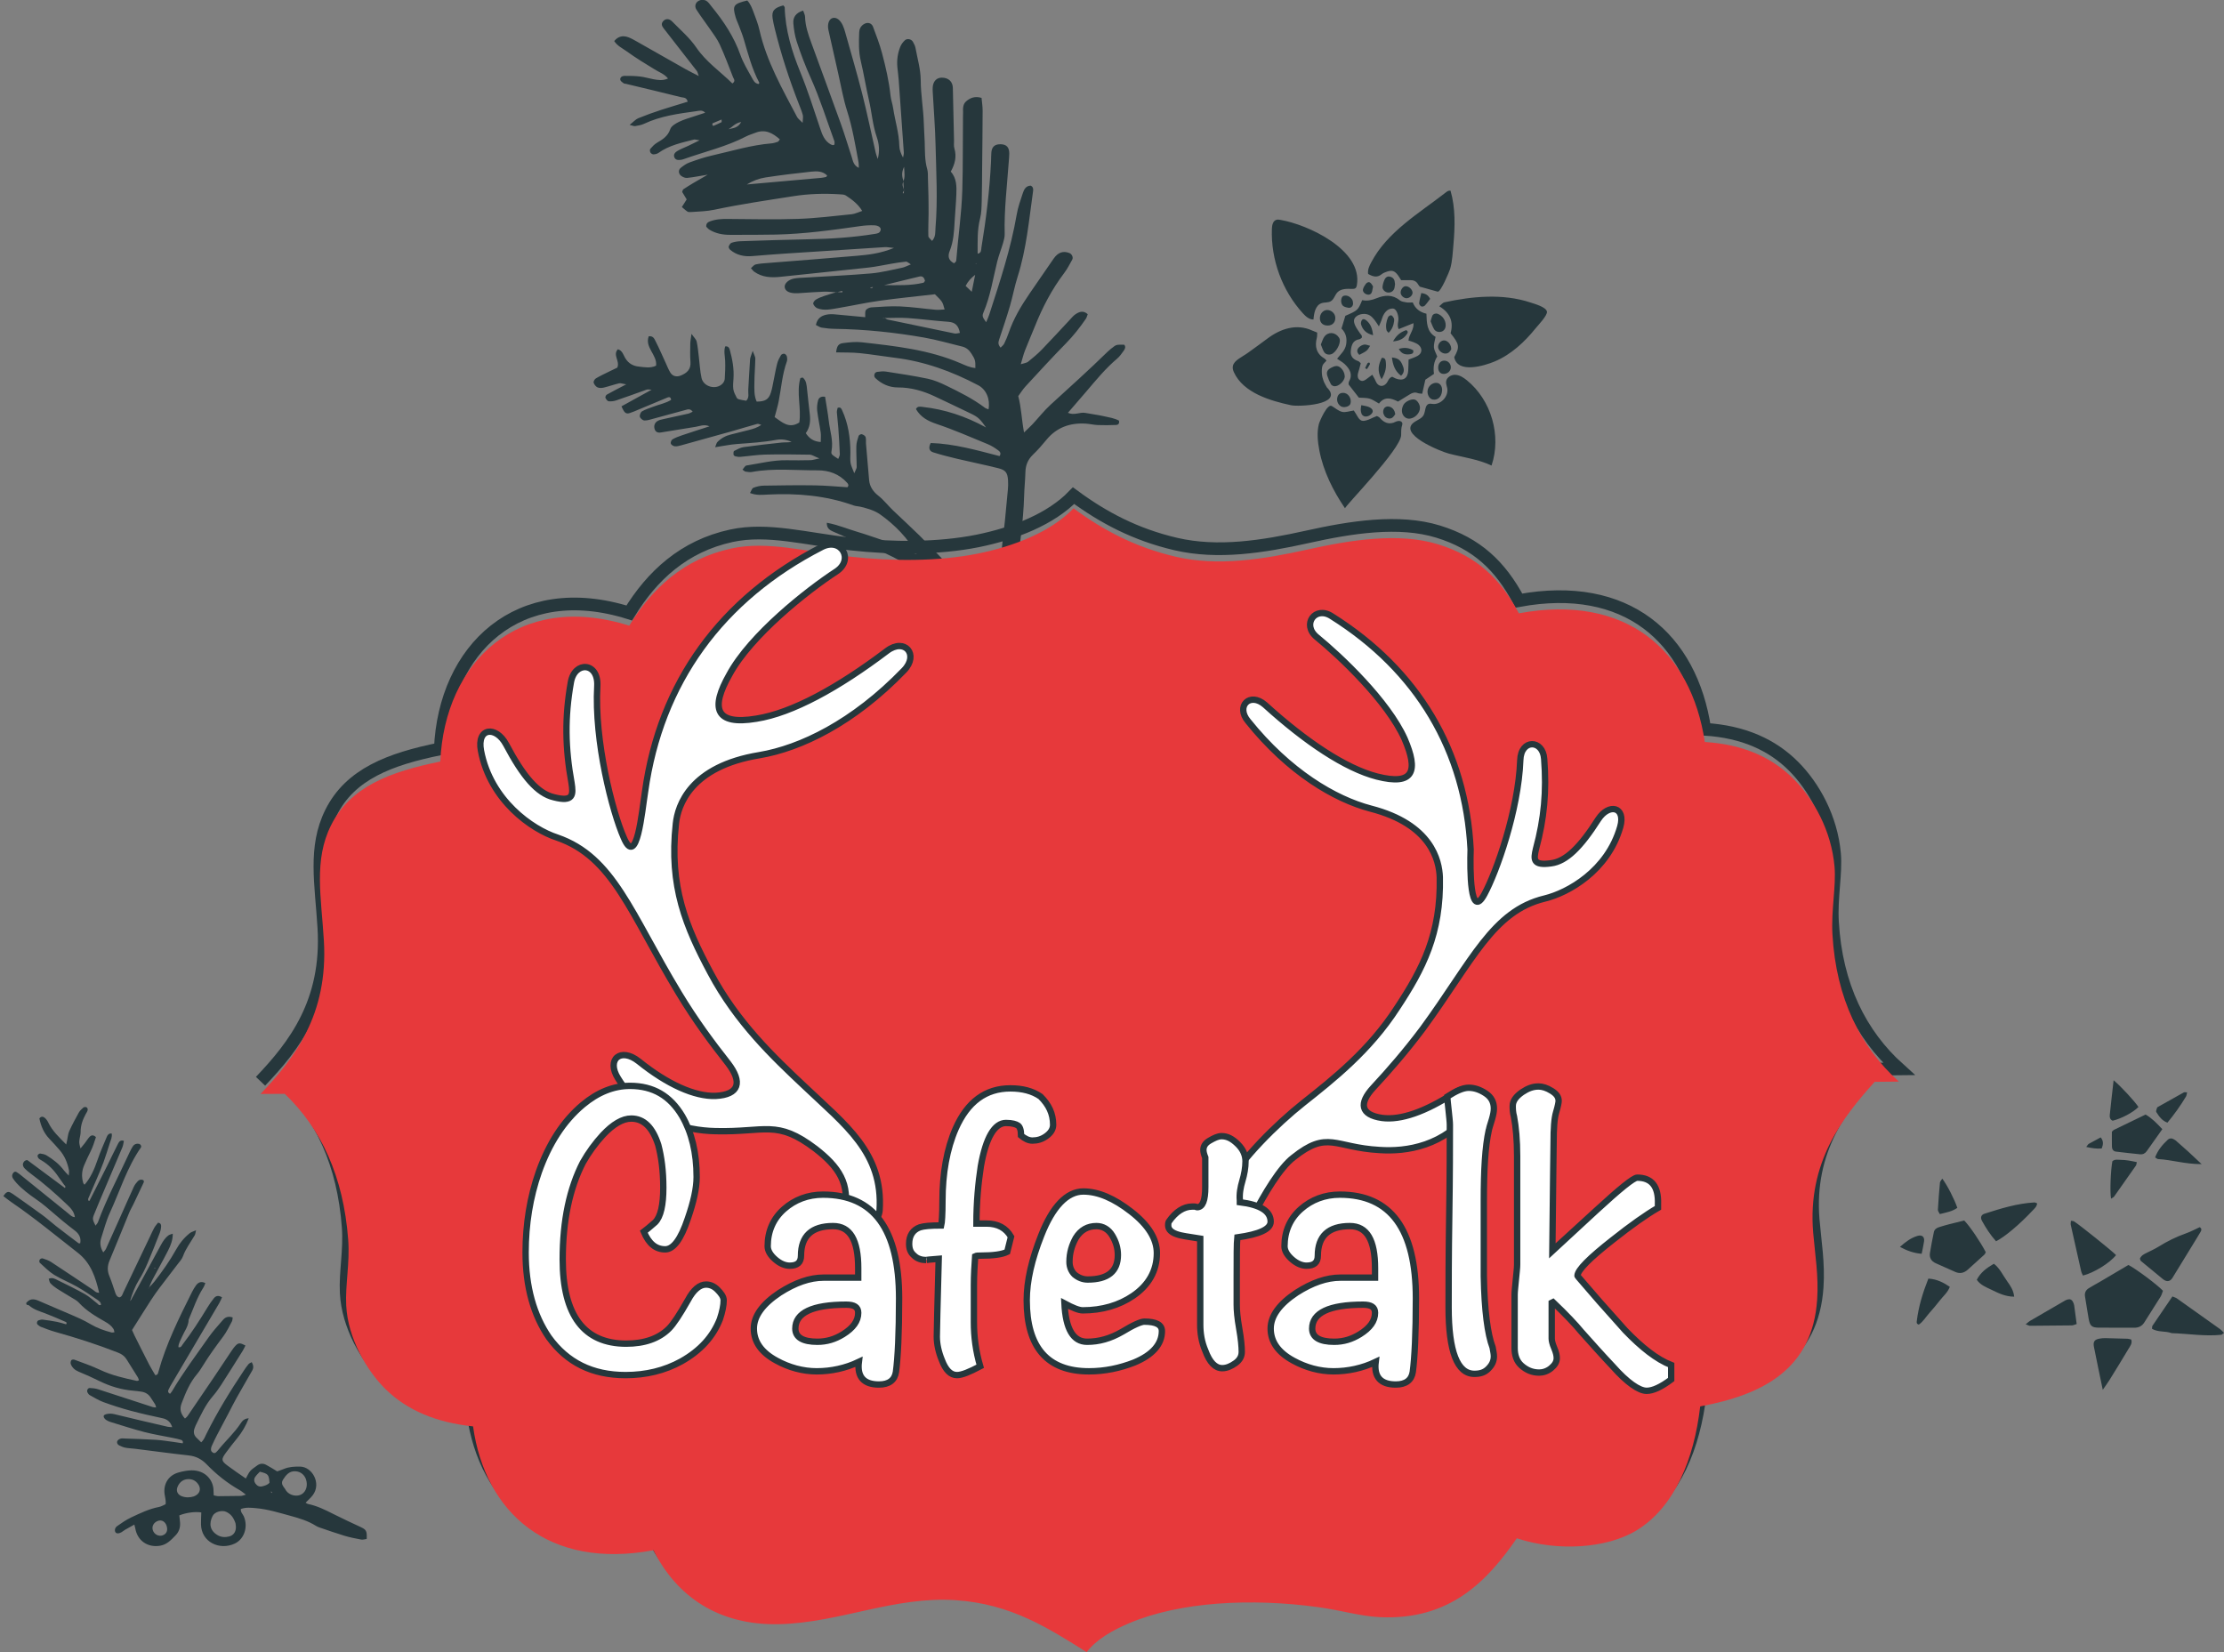 <?xml version="1.0" encoding="UTF-8" standalone="no"?>
<svg width="350px" height="260px" viewBox="0 0 350 260" version="1.1" xmlns="http://www.w3.org/2000/svg" xmlns:xlink="http://www.w3.org/1999/xlink" xmlns:sketch="http://www.bohemiancoding.com/sketch/ns">
    <rect x="0" y="0" width="350" height="260" fill="#808080" stroke="none"/>
    <!-- Generator: Sketch 3.4.2 (15855) - http://www.bohemiancoding.com/sketch -->
    <title>2015awardW</title>
    <desc>Created with Sketch.</desc>
    <defs></defs>
    <g id="Welcome" stroke="none" stroke-width="1" fill="none" fill-rule="evenodd" sketch:type="MSPage">
        <g id="Desktop" sketch:type="MSArtboardGroup" transform="translate(-343, -44)">
            <g id="2015awardW" sketch:type="MSLayerGroup" transform="translate(337, 29)">
                <path d="M163.739,62.865 L163.788,62.986 L163.835,62.862 L163.739,62.865 L163.739,62.865 Z M147.2,61.386 C147.083,61.372 146.966,61.353 146.846,61.349 C146.832,61.348 146.814,61.42 146.8,61.459 C146.917,61.474 147.037,61.494 147.154,61.5 C147.168,61.501 147.186,61.426 147.2,61.386 L147.2,61.386 Z M131.169,29.096 C131.112,29.264 131.063,29.333 131.077,29.387 C131.091,29.441 131.173,29.521 131.215,29.518 C131.673,29.479 132.127,29.434 132.581,29.363 C132.627,29.355 132.648,29.173 132.716,28.967 C132.148,29.014 131.637,29.057 131.169,29.096 L131.169,29.096 Z M133.272,30.756 C133.975,30.786 134.723,31.067 135.535,30.291 C134.542,30.15 133.943,30.631 133.272,30.756 L133.272,30.756 Z M161.153,65.739 C161.345,66.093 161.511,66.402 161.785,66.913 C162.263,66.066 162.618,65.433 163.118,64.543 C162.295,64.853 161.788,65.124 161.153,65.739 L161.153,65.739 Z M149.013,61.662 C150.992,62.313 152.925,63.044 154.989,63.211 C155.095,63.22 155.212,63.074 155.322,63 C155.361,62.537 155.234,62.134 154.719,62.089 C152.818,61.927 150.917,61.802 149.013,61.662 L149.013,61.662 Z M133.329,39.912 C137.145,40.788 140.958,41.665 144.774,42.537 C145.04,42.597 145.31,42.622 145.58,42.647 C145.626,42.651 145.679,42.571 145.796,42.477 C145.345,41.594 144.477,41.314 143.629,41.134 C141.27,40.635 138.905,40.171 136.525,39.779 C135.482,39.607 134.4,39.651 133.329,39.912 L133.329,39.912 Z M147.427,66.593 C147.321,66.563 147.218,66.533 147.112,66.503 C147.225,66.523 147.342,66.542 147.456,66.561 C147.591,66.706 147.7,66.896 147.864,66.99 C150.971,68.779 154.081,70.561 157.199,72.328 C157.404,72.445 157.681,72.429 158.014,72.492 C158.156,71.359 157.851,70.688 156.844,70.277 C154.861,69.474 152.932,68.546 150.953,67.745 C149.807,67.283 148.605,66.971 147.427,66.593 L147.427,66.593 Z M156.592,48.444 C156.496,48.525 156.39,48.599 156.308,48.691 C156.273,48.731 156.276,48.809 156.262,48.871 C156.326,48.84 156.418,48.824 156.443,48.775 C156.5,48.663 156.525,48.534 156.56,48.409 C156.677,47.961 156.791,47.512 156.908,47.063 C157.383,46.544 157.475,45.9 157.731,44.916 C156.95,45.744 156.961,46.422 156.94,47.091 C156.479,47.454 156.606,47.968 156.592,48.444 L156.592,48.444 Z M141.533,60.42 C140.898,60.176 140.277,59.888 139.628,59.699 C138.5,59.371 137.355,59.105 136.22,58.809 C135.886,58.723 135.546,58.648 135.227,58.527 C134.297,58.176 133.875,57.654 134.024,57.081 C134.152,56.583 134.897,56.193 135.769,56.283 C136.383,56.346 136.982,56.543 137.582,56.698 C140.923,57.561 144.25,58.492 147.612,59.27 C149.218,59.641 150.889,59.74 152.535,59.93 C152.932,59.975 153.347,59.893 154.007,59.855 C153.716,59.524 153.595,59.249 153.418,59.208 C152.68,59.038 151.928,58.928 151.18,58.815 C149.949,58.628 148.708,58.519 147.495,58.266 C142.962,57.326 138.447,56.325 133.918,55.379 C132.453,55.074 131.127,54.578 130.204,53.33 C130.084,53.171 130.027,52.965 129.882,52.647 C130.197,52.52 130.492,52.291 130.761,52.313 C131.378,52.365 131.985,52.525 132.588,52.669 C137.156,53.756 141.717,54.875 146.296,55.93 C148.098,56.346 149.921,56.742 152.272,56.569 C151.57,56.263 151.286,56.092 150.981,56.014 C145.899,54.711 140.816,53.414 135.73,52.127 C134.056,51.704 132.379,51.299 130.697,50.907 C129.431,50.612 128.381,50.01 127.679,48.896 C127.583,48.744 127.523,48.447 127.605,48.331 C127.747,48.132 128.013,47.903 128.229,47.9 C128.704,47.896 129.194,47.974 129.651,48.107 C133.102,49.103 136.55,50.094 139.986,51.14 C143.292,52.148 146.636,53 150.056,53.532 C150.449,53.593 150.893,53.698 151.159,53.232 C151.35,52.896 151.063,52.451 150.385,52.209 C149.74,51.979 149.07,51.798 148.392,51.68 C143.969,50.909 139.547,50.123 135.241,48.824 C132.925,48.126 130.63,47.369 128.332,46.621 C127.264,46.275 126.3,45.737 125.555,44.877 C125.388,44.682 125.296,44.42 125.211,44.263 C125.349,43.729 125.689,43.666 126.041,43.648 C127.023,43.595 127.945,43.86 128.871,44.169 C132.343,45.326 135.801,46.539 139.316,47.552 C142.029,48.335 144.817,48.868 147.583,49.469 C148.101,49.581 148.662,49.485 149.325,49.485 C149.02,48.232 148.35,47.28 147.622,46.38 C147.424,46.136 147.048,46.016 146.732,45.892 C144.48,45.001 142.168,44.319 139.766,43.936 C135.606,43.272 131.456,42.558 127.261,42.117 C126.034,41.989 124.828,41.621 123.622,41.321 C123.118,41.196 123.132,41.146 122.519,40.131 C122.863,39.844 123.221,39.549 123.611,39.225 C123.505,38.77 123.395,38.31 123.299,37.888 C123.427,37.738 123.498,37.578 123.604,37.548 C124.196,37.379 124.799,37.234 125.402,37.097 C126.133,36.931 126.863,36.782 127.956,36.547 C126.615,36.341 125.658,36.231 124.718,36.028 C124.423,35.965 124.125,35.697 123.937,35.442 C123.615,34.998 123.757,34.409 124.242,34.222 C124.746,34.026 125.292,33.85 125.824,33.833 C127.066,33.793 128.321,33.773 129.555,33.888 C132.716,34.18 135.908,34.225 139.022,34.961 C139.351,35.039 139.706,35.035 140.05,35.033 C140.157,35.032 140.263,34.911 140.476,34.778 C139.71,33.452 138.773,32.471 137.078,32.596 C136.596,32.632 136.103,32.602 135.631,32.681 C132.127,33.268 128.598,32.954 125.079,33.051 C124.941,33.055 124.803,33.044 124.664,33.019 C124.242,32.942 123.831,32.801 123.813,32.295 C123.796,31.776 124.242,31.595 124.633,31.511 C125.239,31.382 125.863,31.359 126.48,31.281 C127.002,31.215 127.52,31.134 128.417,31.007 C127.917,30.762 127.771,30.634 127.619,30.624 C125.619,30.49 123.618,30.272 121.65,30.893 C121.401,30.972 121.089,30.945 120.834,30.871 C120.678,30.825 120.501,30.612 120.465,30.446 C120.43,30.275 120.494,29.972 120.618,29.897 C121.022,29.652 121.458,29.405 121.912,29.305 C122.934,29.079 123.87,28.858 124.569,27.911 C124.877,27.496 125.65,27.323 126.239,27.241 C127.122,27.119 128.03,27.169 128.928,27.155 C129.467,27.146 130.009,27.153 130.595,27.153 C130.311,26.545 129.779,26.567 129.332,26.487 C126.544,25.985 123.757,25.472 120.898,25.837 C120.43,25.897 119.933,25.815 119.458,25.746 C119.277,25.72 119.11,25.549 118.695,25.294 C119.451,25.016 119.873,24.754 120.313,24.721 C121.618,24.625 122.934,24.586 124.242,24.586 C125.672,24.586 127.101,24.637 128.513,24.651 C128.58,23.917 128.055,23.848 127.747,23.656 C125.232,22.08 122.692,20.538 120.16,18.986 C120.043,18.914 119.883,18.871 119.813,18.767 C119.671,18.559 119.454,18.297 119.49,18.094 C119.561,17.666 119.993,17.615 120.313,17.713 C121.1,17.956 121.884,18.234 122.632,18.575 C123.26,18.86 123.827,19.269 124.434,19.598 C125.097,19.957 125.764,20.319 126.7,20.223 C126.363,19.337 125.629,18.814 125.094,18.156 C124.569,17.512 124.008,16.901 123.483,16.258 C122.916,15.562 122.348,14.862 121.824,14.135 C121.348,13.479 120.713,12.914 120.465,12.003 C121.302,11.465 122.058,11.562 122.771,12.125 C123.146,12.423 123.476,12.787 123.803,13.143 C125.81,15.334 127.81,17.534 129.821,19.722 C130.279,20.221 130.772,20.688 131.421,21.343 C131.4,20.876 131.439,20.671 131.378,20.501 C130.421,17.838 129.453,15.178 128.488,12.519 C128.335,12.101 128.286,11.702 128.722,11.427 C129.222,11.111 129.779,11.262 130.091,11.891 C130.917,13.561 131.921,15.191 132.435,16.958 C133.212,19.616 134.868,21.725 136.088,24.097 C136.738,23.899 136.511,23.489 136.496,23.216 C136.386,21.353 136.305,19.486 136.092,17.634 C135.982,16.688 135.645,15.766 135.376,14.843 C135.028,13.65 134.602,12.478 134.294,11.276 C134.12,10.598 134.624,10.035 135.337,10.064 C135.642,10.076 136.028,10.237 136.216,10.464 C136.468,10.768 136.574,11.198 136.723,11.581 C137.809,14.359 138.603,17.192 138.678,20.213 C138.713,21.514 139.015,22.815 139.273,24.099 C139.373,24.592 139.405,25.213 140.025,25.461 C140.082,25.38 140.16,25.319 140.15,25.273 C139.731,22.874 139.876,20.461 139.947,18.048 C139.972,17.29 139.908,16.529 139.876,15.77 C139.859,15.288 139.781,14.805 139.798,14.324 C139.859,12.43 140.132,12.222 142.348,12.4 C142.675,13.048 142.693,13.811 142.728,14.552 C142.774,15.518 142.824,16.494 142.735,17.454 C142.281,22.48 143.299,27.361 144.143,32.259 C144.196,32.57 144.42,32.852 144.686,33.402 C144.891,32.848 145.079,32.552 145.094,32.248 C145.126,31.629 145.079,31.006 145.04,30.385 C144.792,26.239 144.796,22.094 145.097,17.951 C145.14,17.4 145.186,16.846 145.278,16.302 C145.48,15.136 146.016,14.807 147.505,14.886 C147.548,15.01 147.647,15.153 147.619,15.256 C146.608,18.69 146.544,22.175 146.807,25.723 C147.034,28.819 147.012,31.936 147.041,35.044 C147.051,36.105 147.069,37.119 147.814,37.965 C147.899,38.065 148.016,38.144 148.133,38.213 C148.183,38.242 148.261,38.217 148.385,38.217 C148.442,38.051 148.552,37.871 148.548,37.696 C148.424,34.173 148.467,30.631 148.091,27.135 C147.867,25.065 147.75,23.011 147.757,20.944 C147.761,19.988 147.917,19.015 148.133,18.08 C148.357,17.099 149.059,16.612 150.222,16.627 C150.222,17.011 150.3,17.359 150.208,17.657 C149.804,19.009 149.825,20.388 149.875,21.771 C150.038,26.33 150.226,30.888 150.364,35.447 C150.417,37.242 150.368,39.04 150.375,40.836 C150.375,41.5 150.208,42.215 150.907,42.876 C151.01,42.508 151.105,42.273 151.137,42.029 C151.492,39.29 151.914,36.565 151.925,33.784 C151.935,31.787 152.23,29.79 152.411,27.794 C152.623,25.457 152.847,23.122 153.063,20.785 C153.152,19.807 153.702,19.107 154.333,19.179 C154.897,19.242 155.322,19.823 155.436,20.755 C155.486,21.164 155.478,21.583 155.461,21.997 C155.322,25.312 155.237,28.63 155.021,31.94 C154.812,35.11 154.457,38.271 154.173,41.436 C154.148,41.704 154.17,41.977 154.17,42.473 C154.915,41.323 155.113,40.187 155.092,39.136 C155.056,37.109 155.56,35.164 155.723,33.174 C155.897,31.11 156.234,29.06 156.397,26.996 C156.521,25.451 157.032,24.031 157.557,22.607 C157.727,22.139 158.057,21.794 158.561,21.634 C159.242,21.419 159.869,21.756 159.898,22.455 C159.962,23.905 160.04,25.361 159.962,26.807 C159.841,29.075 159.646,31.341 159.174,33.575 C159.032,34.247 159.061,34.953 158.947,35.634 C158.617,37.607 158.621,39.628 158.036,41.567 C157.862,42.147 157.897,42.79 158.025,43.486 C158.149,43.247 158.326,43.022 158.39,42.767 C159.32,39.084 160.235,35.396 161.143,31.708 C161.309,31.038 161.423,30.355 161.575,29.682 C161.824,28.584 162.306,27.59 163.033,26.735 C163.288,26.435 163.647,26.187 164.008,26.021 C164.455,25.814 165.04,26.156 165.136,26.634 C165.204,26.97 165.267,27.327 165.225,27.66 C164.998,29.368 164.952,31.14 164.438,32.759 C163.739,34.942 163.441,37.203 162.799,39.388 C162.526,40.313 162.302,41.252 162.036,42.179 C161.632,43.571 161.128,44.934 161.082,46.413 C161.065,46.881 160.877,47.346 160.745,47.807 C160.501,48.671 160.249,49.532 159.986,50.391 C159.703,51.311 159.419,52.231 159.114,53.145 C158.745,54.256 158.323,55.35 157.997,56.474 C157.929,56.712 158.195,57.046 158.319,57.373 C159.11,56.915 159.21,56.196 159.472,55.571 C161.164,51.548 162.267,47.332 163.512,43.165 C164.303,40.521 164.941,37.833 165.65,35.165 C165.721,34.898 165.792,34.629 165.899,34.376 C166.257,33.527 166.945,33.163 167.701,33.404 C168.704,33.723 169.158,34.515 168.871,35.48 C168.084,38.126 167.282,40.769 166.488,43.414 C166.37,43.81 166.168,44.207 166.158,44.607 C166.126,45.95 165.494,46.977 164.487,47.909 C165.069,49.209 164.636,50.45 164.186,51.671 C163.71,52.966 163.154,54.231 162.657,55.519 C162.086,57.006 161.511,58.485 160.472,59.731 C159.919,60.393 159.795,61.078 160.533,61.795 C160.671,61.711 160.912,61.652 160.969,61.517 C162.395,58.072 164.062,54.737 165.324,51.214 C166.629,47.573 167.771,43.882 169.009,40.221 C169.077,40.025 169.158,39.833 169.215,39.634 C169.382,39.022 169.584,38.4 170.212,38.136 C170.999,37.806 171.804,37.759 172.68,38.372 C172.531,39.02 172.432,39.694 172.223,40.332 C171.297,43.155 170.343,45.968 169.396,48.784 C168.825,50.483 168.272,52.188 167.669,53.876 C167.367,54.718 167.076,55.591 166.605,56.337 C165.59,57.933 165.104,59.709 164.519,61.505 C165.154,61.586 165.221,61.082 165.374,60.784 C167.463,56.739 169.392,52.621 171.003,48.359 C171.176,47.907 171.311,47.441 171.503,46.997 C171.857,46.158 172.464,45.927 173.35,46.26 C174.18,46.573 174.425,47.142 174.113,48.079 C173.978,48.471 173.812,48.851 173.655,49.235 C172.23,52.756 170.612,56.202 169.527,59.858 C169.396,60.306 169.123,60.726 168.857,61.119 C168.275,61.971 167.605,62.766 167.062,63.639 C165.604,65.985 164.367,68.47 162.536,70.576 C162.125,71.053 162.157,71.244 162.462,72.168 C162.771,71.805 163.044,71.526 163.271,71.213 C166.47,66.789 169.719,62.397 172.269,57.542 C172.811,56.51 173.538,55.569 174.234,54.623 C174.599,54.127 175.06,53.681 175.773,53.896 C176.099,54.215 176,54.546 175.844,54.862 C173.843,58.956 172.059,63.163 169.378,66.898 C168.452,68.187 167.701,69.599 166.803,70.91 C165.753,72.447 164.636,73.942 163.53,75.442 C163.26,75.806 163.147,76.141 163.388,76.68 C163.682,76.514 163.945,76.432 164.111,76.258 C164.54,75.81 164.959,75.341 165.328,74.844 C166.75,72.94 168.52,71.403 170.389,69.965 C172.137,68.617 173.893,67.273 175.652,65.936 C176.613,65.207 177.475,65.196 178.291,65.871 C178.603,66.131 178.688,66.706 178.394,66.984 C177.791,67.551 177.195,68.142 176.521,68.613 C173.89,70.447 171.63,72.665 169.587,75.12 C168.701,76.183 167.779,77.212 166.902,78.283 C166.477,78.805 166.122,79.387 165.597,80.143 C166.183,80.143 166.534,80.232 166.81,80.127 C167.711,79.784 168.616,79.424 169.467,78.974 C171.361,77.972 173.219,76.91 175.095,75.877 C175.461,75.678 175.815,75.435 176.206,75.326 C176.883,75.135 177.575,75.073 178.053,75.909 C177.89,76.108 177.752,76.354 177.546,76.511 C176.23,77.522 174.865,78.441 173.382,79.212 C170.623,80.646 167.92,82.186 165.207,83.706 C164.675,84.005 164.2,84.415 163.671,84.792 C163.572,86.656 163.044,88.425 162.767,90.513 C163.501,90.155 163.994,89.941 164.459,89.682 C165.668,89.012 166.821,88.23 168.073,87.659 C171.779,85.968 175.51,84.331 179.16,82.513 C179.589,82.298 180.05,82.136 180.508,81.987 C180.894,81.863 181.079,81.92 182.04,82.259 C182.185,82.663 181.937,82.93 181.664,83.129 C181.221,83.454 180.767,83.801 180.263,84.005 C178.075,84.897 176.099,86.173 174.099,87.401 C172.872,88.154 171.634,88.896 170.293,89.708 C171.12,90.45 172.134,90.146 172.9,90.57 C173.744,91.037 174.624,91.442 175.454,91.931 C176.206,92.376 177.007,92.774 177.553,93.36 C177.493,93.926 177.145,93.932 176.918,93.868 C175.989,93.609 175.071,93.321 174.166,92.989 C173.585,92.775 173.049,92.436 172.474,92.207 C170.148,91.281 167.899,91.325 165.736,92.718 C164.867,93.279 163.969,93.813 163.04,94.262 C162.036,94.745 161.412,95.481 161.047,96.517 C160.632,97.689 160.118,98.825 159.703,99.997 C158.284,103.977 156.369,107.736 154.546,111.535 C152.098,116.644 149.626,121.743 147.165,126.846 C145.739,129.802 143.845,132.424 141.501,134.717 C141.157,135.054 140.806,135.394 140.412,135.666 C140.018,135.94 139.61,135.779 139.281,135.486 C138.972,135.21 139.032,134.848 139.224,134.548 C139.525,134.085 139.887,133.664 140.199,133.207 C141.71,130.979 143.228,128.754 144.718,126.51 C145.562,125.244 145.771,123.852 145.523,122.346 C145.253,120.711 145.048,119.062 144.881,117.413 C144.799,116.597 144.491,115.955 143.856,115.464 C143.203,114.956 142.59,114.36 141.863,113.992 C139.522,112.808 137.298,111.388 134.794,110.539 C134.425,110.414 134.106,110.151 133.783,109.964 C134.01,109.268 134.5,109.156 134.985,109.251 C135.588,109.369 136.174,109.594 136.752,109.817 C138.029,110.31 139.295,110.83 140.522,111.321 C140.937,110.883 140.607,110.751 140.423,110.597 C139.518,109.851 138.649,109.056 137.692,108.385 C135.652,106.957 133.588,105.568 131.499,104.22 C130.634,103.661 129.672,103.251 128.754,102.772 C128.371,102.572 128.374,102.57 127.899,101.72 C128.257,101.171 128.786,101.065 129.346,101.288 C132.999,102.736 136.769,103.968 139.77,106.684 C139.869,106.772 140.004,106.819 140.146,106.896 C140.533,106.564 140.196,106.294 140.025,106.076 C138.188,103.723 136.074,101.652 133.719,99.809 C132.198,98.619 130.772,97.309 129.328,96.022 C128.931,95.669 128.566,95.227 128.86,94.438 C130.396,95.264 131.637,96.356 132.985,97.278 C134.351,98.213 135.645,99.252 137,100.205 C138.348,101.154 139.153,102.728 140.791,103.439 C140.196,100.609 138.976,98.127 137.294,95.842 C136.617,94.92 135.702,94.322 134.769,93.733 C134.422,93.514 134.01,93.38 133.687,93.131 C130.02,90.297 125.846,88.55 121.405,87.347 C120.557,87.117 119.664,86.949 118.809,86.248 C119.114,85.987 119.33,85.645 119.568,85.632 C120.107,85.6 120.681,85.647 121.196,85.805 C123.771,86.592 126.342,87.388 128.889,88.258 C130.517,88.813 132.095,89.503 133.673,90.124 C134.014,89.924 133.953,89.686 133.833,89.416 C133.07,87.73 131.747,86.692 130.024,86.142 C126.743,85.096 123.579,83.651 120.121,83.194 C119.791,83.151 119.476,82.971 119.171,82.82 C119.061,82.767 119,82.614 118.823,82.382 C119.103,82.225 119.387,81.922 119.617,81.96 C121.728,82.303 123.877,82.427 125.92,83.136 C127.094,83.544 128.282,83.917 129.47,84.279 C129.772,84.37 130.105,84.359 130.878,84.448 C130.222,83.898 129.963,83.536 129.623,83.418 C127.406,82.655 125.189,81.904 122.944,81.234 C121.692,80.861 120.391,80.663 119.117,80.365 C118.858,80.305 118.61,80.175 118.387,80.034 C118.287,79.972 118.188,79.787 118.209,79.684 C118.248,79.498 118.362,79.201 118.479,79.181 C119.015,79.093 119.578,78.98 120.096,79.071 C122.068,79.414 124.026,79.82 125.98,80.232 C126.491,80.34 126.977,80.558 127.52,80.617 C126.895,80.046 126.136,79.678 125.349,79.575 C123.288,79.302 121.288,78.784 119.277,78.288 C118.217,78.026 117.117,77.914 115.822,77.699 C116.103,77.37 116.22,77.129 116.411,77.029 C117.16,76.637 117.965,76.496 118.812,76.563 C119.777,76.64 120.742,76.701 121.71,76.761 C122.384,76.803 123.058,76.831 123.817,76.605 C123.629,76.484 123.444,76.266 123.249,76.257 C121.87,76.189 120.486,76.177 119.107,76.123 C116.347,76.014 113.588,75.892 110.829,75.765 C110.485,75.749 110.119,75.733 109.818,75.598 C109.605,75.503 109.364,75.21 109.36,75 C109.353,74.811 109.626,74.488 109.821,74.446 C110.357,74.334 110.914,74.31 111.464,74.304 C112.907,74.287 114.351,74.298 115.989,74.298 C115.283,73.686 114.57,73.799 113.914,73.703 C112.07,73.431 110.229,73.145 108.389,72.85 C107.942,72.778 107.626,72.521 107.644,72.018 C107.658,71.482 107.998,71.069 108.481,70.978 C108.616,70.952 108.754,70.93 108.889,70.933 C109.098,70.936 109.304,70.962 109.509,70.982 C110.814,71.112 112.12,71.25 113.428,71.367 C113.666,71.388 113.911,71.321 114.184,71.29 C113.975,70.643 113.51,70.702 113.131,70.68 C111.403,70.582 109.68,70.517 107.952,70.428 C107.473,70.403 106.966,70.418 106.53,70.256 C106.285,70.165 106.019,69.738 106.034,69.477 C106.048,69.224 106.37,68.834 106.619,68.776 C107.218,68.641 107.849,68.662 108.47,68.627 C109.495,68.568 110.534,68.72 111.524,68.476 C111.648,68.014 111.378,67.921 111.105,67.941 C109.449,68.063 107.8,68.211 106.147,68.346 C105.665,68.385 105.182,68.441 104.7,68.434 C104.065,68.423 103.895,68.155 103.792,67.025 C105.455,66.706 107.133,66.383 109.105,66.004 C108.736,65.854 108.612,65.781 108.481,65.757 C108.35,65.733 108.208,65.758 108.069,65.761 C106.48,65.805 104.891,65.865 103.299,65.881 C102.902,65.884 102.473,65.807 102.114,65.644 C101.937,65.562 101.827,65.206 101.802,64.964 C101.792,64.835 102.015,64.587 102.168,64.557 C103.178,64.355 104.196,64.198 105.565,63.966 C105.03,63.695 104.796,63.484 104.544,63.464 C103.717,63.397 102.884,63.426 102.058,63.36 C101.735,63.334 101.348,63.23 101.121,63.02 C100.905,62.82 100.767,62.433 100.774,62.132 C100.777,61.944 101.089,61.653 101.309,61.602 C102.047,61.43 102.806,61.342 103.558,61.23 C104.093,61.151 104.629,61.085 105.048,61.028 C105.803,60.174 104.93,58.922 106.023,58.307 C106.644,58.715 106.566,59.415 106.693,59.972 C106.917,60.954 107.484,61.553 108.353,61.939 C109.162,62.299 109.949,62.752 110.946,62.624 C111.666,61.071 110.102,59.341 111.276,57.865 C111.999,58.004 111.999,58.576 112.066,58.995 C112.265,60.221 112.372,61.462 112.52,62.698 C112.584,63.246 112.613,63.805 112.74,64.339 C112.896,65.002 113.45,65.351 114.141,65.301 C115.181,65.227 115.996,64.894 116.276,63.727 C116.5,62.79 116.833,61.878 117.145,60.965 C117.277,60.59 117.482,60.242 117.794,59.582 C117.997,60.253 118.224,60.632 118.192,60.988 C118.117,61.806 117.919,62.614 117.763,63.424 C117.557,64.508 117.252,65.582 117.149,66.675 C117.014,68.127 118.77,69.229 120.029,68.534 C120.256,68.409 120.486,68.178 120.579,67.943 C120.93,67.048 121.277,66.146 121.529,65.219 C121.728,64.492 121.767,63.721 122.228,63.099 C122.717,63.188 122.763,63.532 122.746,63.883 C122.671,65.408 122.473,66.91 121.894,68.342 C121.689,68.853 121.451,69.37 121.362,69.906 C121.288,70.364 121.373,70.858 121.451,71.326 C121.497,71.614 121.756,71.754 122.735,72.255 C123.388,71.931 123.359,71.23 123.583,70.674 C124.171,69.202 124.725,67.714 125.321,66.244 C125.438,65.951 125.689,65.711 126.126,65.103 C126.143,65.812 126.232,66.132 126.143,66.391 C125.736,67.566 125.246,68.712 124.852,69.891 C124.53,70.863 124.132,71.837 124.253,72.889 C125.502,73.29 126.136,73.163 126.785,72.283 C127.193,71.731 127.502,71.105 127.846,70.506 C128.296,69.727 128.704,68.924 129.19,68.169 C129.445,67.772 129.8,67.43 130.158,67.116 C130.275,67.012 130.584,66.998 130.726,67.079 C130.864,67.158 130.981,67.417 130.967,67.588 C130.949,67.853 130.875,68.158 130.715,68.362 C129.389,70.071 128.591,72.075 127.548,73.942 C127.151,74.657 126.672,75.327 126.19,76.082 C127.051,77.2 127.736,78.587 129.623,78.089 C130.655,75.997 130.602,73.52 131.914,71.53 C131.953,71.469 132.166,71.522 132.311,71.522 C132.733,72.167 132.528,72.844 132.389,73.517 C132.123,74.8 131.843,76.08 131.591,77.366 C131.382,78.413 130.978,79.346 130.07,80.003 C130.339,81.01 130.864,81.643 131.875,82.057 C132.049,81.533 132.247,81.107 132.329,80.661 C132.531,79.505 132.641,78.331 132.872,77.181 C132.978,76.66 133.223,76.142 133.51,75.692 C133.737,75.342 134.148,75.196 134.727,75.496 C134.524,76.753 134.358,78.037 134.102,79.303 C133.794,80.851 133.843,82.478 133.056,83.927 C132.808,84.387 132.882,84.45 133.673,85.434 C133.843,85.215 134.074,85.044 134.134,84.826 C134.51,83.499 134.854,82.165 135.188,80.827 C135.39,80.023 135.532,79.205 135.734,78.402 C135.798,78.158 135.971,77.942 136.071,77.756 C136.55,77.758 136.585,78.039 136.617,78.31 C136.897,80.621 136.507,82.854 135.815,85.05 C135.649,85.576 135.415,86.089 135.326,86.628 C135.251,87.076 135.344,87.553 135.376,88.364 C135.748,87.922 135.971,87.764 136.039,87.556 C136.379,86.504 136.642,85.426 137.011,84.386 C137.188,83.882 137.525,83.425 137.844,82.986 C137.926,82.869 138.273,82.801 138.39,82.877 C138.592,83.011 138.823,83.272 138.83,83.485 C138.837,83.814 138.653,84.144 138.575,84.48 C138.135,86.36 137.702,88.243 137.262,90.125 C137.028,91.144 137.344,92.088 137.883,92.885 C138.504,93.811 138.855,94.85 139.376,95.811 C140.298,97.506 141.238,99.191 142.136,100.901 C142.838,102.247 143.473,103.631 144.157,104.987 C144.696,106.053 144.952,107.172 145.03,108.367 C145.101,109.462 145.232,110.579 145.537,111.627 C146.204,113.901 146.576,116.202 146.622,118.567 C146.636,119.236 146.537,119.944 147.016,120.69 C147.261,120.465 147.509,120.335 147.608,120.133 C149.555,116.245 151.786,112.498 153.209,108.351 C153.854,106.463 154.794,104.675 155.596,102.84 C156.259,101.32 156.926,99.802 157.575,98.275 C157.763,97.831 157.926,97.371 158.046,96.903 C158.341,95.756 158.202,95.254 157.184,94.616 C155.312,93.443 153.382,92.359 151.495,91.21 C150.375,90.529 149.265,89.827 148.201,89.066 C147.669,88.684 147.679,88.146 148.293,87.555 C151.769,88.8 154.851,90.885 157.954,92.858 C158.405,92.507 158.199,92.151 158.021,91.912 C157.66,91.414 157.262,90.918 156.794,90.521 C154.585,88.642 152.411,86.706 150.084,84.979 C148.913,84.108 148.041,83.189 147.732,81.759 C148.101,81.365 148.47,81.592 148.846,81.763 C152.024,83.201 154.79,85.224 157.326,87.915 C156.851,86.394 156.656,86.002 155.823,85.193 C154.28,83.704 152.716,82.239 151.159,80.769 C149.683,79.376 148.027,78.271 146.083,77.642 C144.764,77.215 143.824,76.344 143.164,75.149 C142.951,74.759 143.285,74.227 143.721,74.302 C144.189,74.384 144.675,74.487 145.094,74.7 C147.066,75.698 149.048,76.684 150.963,77.784 C151.85,78.292 152.648,78.991 153.389,79.705 C155.081,81.333 156.762,82.978 158.117,84.919 C158.231,85.08 158.419,85.188 158.578,85.325 C159.352,83.894 159.206,82.247 158.213,81.225 C154.961,77.874 151.332,75.038 147.073,73.054 C145.384,72.267 143.732,71.395 142.026,70.645 C140.898,70.149 139.706,69.803 138.536,69.388 C138.961,68.47 139.295,68.193 140.064,68.343 C141.008,68.528 141.983,68.724 142.852,69.118 C147.697,71.318 152.563,73.494 156.624,77.062 C157.238,77.599 157.837,78.177 158.621,78.501 C159.007,77.395 158.993,77.169 158.727,76.142 C158.561,75.506 158.252,74.994 157.695,74.651 C155.932,73.566 154.212,72.396 152.386,71.427 C148.229,69.225 143.937,67.32 139.479,65.8 C138.827,65.578 138.192,65.296 137.582,64.981 C137.301,64.837 137.099,64.543 136.844,64.301 C137.422,63.266 138.287,63.147 139.21,63.315 C139.745,63.413 140.256,63.661 140.763,63.876 C142.036,64.413 143.299,64.97 144.608,65.537 C144.75,65.167 144.796,64.734 145.037,64.524 C145.25,64.337 145.707,64.291 146.009,64.368 C147.477,64.747 148.96,65.097 150.375,65.629 C152.12,66.284 153.794,67.118 155.507,67.85 C155.929,68.029 156.39,68.109 156.862,68.242 C156.929,66.979 156.926,66.979 156.152,65.495 C153.358,64.93 150.463,64.29 147.544,63.773 C145.37,63.387 143.168,63.179 140.979,62.852 C139.894,62.69 138.756,62.604 137.862,61.862 C137.638,61.676 137.479,61.296 137.475,61.004 C137.475,60.834 137.826,60.568 138.06,60.511 C138.522,60.398 139.011,60.372 139.49,60.362 C140.178,60.347 140.869,60.38 141.558,60.391 C141.838,60.496 142.114,60.601 142.395,60.706 C142.412,60.632 142.43,60.559 142.448,60.486 C142.143,60.464 141.838,60.442 141.533,60.42 L141.533,60.42 Z" id="Fill-4-Copy" fill="#26373C" sketch:type="MSShapeGroup" transform="translate(141.428, 72.935) rotate(-18) translate(-141.428, -72.935) "></path>
                <path d="M200.029,72.579 C200.228,71.683 201.443,71.211 202.423,70.499 C203.441,69.759 204.468,69.029 205.472,68.272 C207.52,66.734 210.047,65.888 212.496,67.014 C212.734,67.124 212.983,67.212 213.293,67.337 C213.277,67.634 213.302,67.898 213.241,68.138 C212.87,69.549 213.172,70.693 214.492,71.463 C214.577,71.513 214.633,71.62 214.752,71.76 C214.539,72.017 214.22,72.254 214.121,72.561 C213.996,72.955 214.005,73.41 214.032,73.833 C214.057,74.203 214.16,74.576 214.287,74.926 C214.414,75.276 214.613,75.601 214.793,75.931 C214.84,76.02 214.934,76.084 215.004,76.162 C217.273,78.74 210.354,79.027 209.17,78.773 C205.954,78.08 201.67,76.851 200.178,73.566 C200.004,73.182 199.965,72.86 200.029,72.579 Z M217.677,95 C215.812,92.277 214.251,89.149 213.631,85.882 C213.376,84.539 213.216,83.071 213.559,81.726 C213.659,81.332 214.871,78.472 215.588,78.897 C216.133,79.219 216.642,79.687 217.226,79.818 C217.763,79.939 218.38,79.698 219.053,79.604 C219.199,79.836 219.379,80.092 219.531,80.362 C220.057,81.29 220.35,81.407 221.355,81.045 C221.607,80.954 221.845,80.824 222.091,80.717 C222.288,80.632 222.484,80.555 222.689,80.471 C222.844,80.561 223.013,80.612 223.11,80.724 C223.818,81.551 224.635,81.9 225.681,81.355 C225.775,81.306 225.885,81.288 225.991,81.265 C226.442,81.169 226.807,81.457 226.669,81.868 C226.489,82.399 226.505,82.916 226.505,83.459 C226.505,85.665 217.522,94.774 217.677,95 Z M206.92,49.582 C207.105,49.542 207.302,49.57 207.49,49.602 C211.771,50.32 220.494,54.313 219.537,59.879 C219.506,60.054 219.457,60.24 219.318,60.351 C219.174,60.465 218.975,60.469 218.792,60.464 C217.979,60.442 217.049,60.408 216.484,60.994 C216.072,61.421 215.945,62.106 215.433,62.407 C215.004,62.661 214.453,62.551 213.98,62.713 C213.019,63.041 212.784,64.268 212.707,65.28 C212.045,65.3 211.494,64.803 211.049,64.315 C207.781,60.736 205.987,55.849 206.162,51.004 C206.184,50.448 206.319,49.77 206.848,49.601 C206.873,49.593 206.895,49.587 206.92,49.582 Z M234.858,71.205 C235.746,69.598 235.685,69.182 234.285,67.447 C234.78,65.675 234.243,64.243 232.5,63.201 C232.837,62.929 233.042,62.636 233.302,62.579 C237.65,61.625 242.521,61.166 246.819,62.595 C247.497,62.82 249.307,63.304 249.448,64.039 C249.559,64.635 248.02,66.226 247.668,66.662 C245.942,68.808 243.813,70.791 241.248,71.875 C239.623,72.561 235.364,73.86 234.858,71.205 Z M234.277,45.011 C235.071,47.743 234.977,50.677 234.733,53.482 C234.622,54.738 234.57,56.081 234.221,57.296 C234.102,57.71 232.721,61.03 232.251,60.899 C231.34,60.644 230.482,60.404 229.453,60.116 C229.436,60.095 229.278,59.943 229.179,59.761 C228.88,59.212 228.404,59.061 227.823,59.086 C227.394,59.104 226.968,59.089 226.5,59.089 C226.312,58.798 226.159,58.517 225.969,58.268 C225.462,57.615 225.072,57.488 224.28,57.744 C223.979,57.841 223.666,57.968 223.425,58.164 C222.703,58.749 222.041,58.519 221.308,58.11 C221.208,57.413 221.507,56.841 221.803,56.277 C224.314,51.478 229.389,48.517 233.529,45.288 C233.776,45.096 233.969,44.958 234.277,45.011 Z M240.736,88.244 C240.733,88.25 240.73,88.257 240.728,88.263 C238.608,87.263 236.233,86.967 233.967,86.372 C232.699,86.039 225.728,83.237 228.667,81.366 C229.165,81.049 229.782,80.826 230.051,80.3 C230.358,79.703 230.228,78.747 230.873,78.56 C231.072,78.502 231.282,78.552 231.487,78.571 C232.779,78.694 233.994,77.37 233.759,76.094 C233.695,75.75 233.546,75.413 233.579,75.064 C233.637,74.394 234.376,73.947 235.049,73.985 C235.721,74.024 236.319,74.418 236.842,74.841 C240.689,77.956 242.313,83.552 240.736,88.244 Z M213.869,69.217 C214.06,68.771 214.168,68.343 214.403,68.008 C214.99,67.175 216.113,67.236 216.7,68.095 C216.758,68.182 216.811,68.281 216.836,68.382 C217.01,69.118 216.219,70.515 215.505,70.745 C215.076,70.883 214.608,70.774 214.367,70.382 C214.154,70.032 214.038,69.621 213.869,69.217 Z M217.638,74.25 C217.58,75.014 216.631,75.868 215.964,75.781 C215.776,75.757 215.532,75.618 215.446,75.46 C215.22,75.042 215.026,74.595 214.887,74.14 C214.702,73.525 214.904,73.179 215.518,72.86 C215.964,72.627 216.437,72.46 216.875,72.793 C217.359,73.164 217.6,73.7 217.638,74.25 Z M229.467,79.167 C229.48,80.039 228.562,80.935 227.671,80.882 C227.471,80.87 227.244,80.777 227.089,80.649 C226.558,80.202 226.483,79.452 226.86,78.728 C227.136,78.197 228.094,77.742 228.636,77.883 C229.043,77.99 229.458,78.631 229.467,79.167 Z M231.141,65.562 C231.249,65.201 231.301,64.938 231.407,64.698 C231.531,64.409 231.93,64.269 232.226,64.374 C233.015,64.656 233.535,65.407 233.513,66.226 C233.499,66.712 233.236,67.085 232.821,67.201 C232.403,67.318 231.919,67.191 231.689,66.802 C231.448,66.399 231.301,65.94 231.141,65.562 Z M232.951,76.405 C232.94,76.511 232.934,76.618 232.915,76.723 C232.771,77.549 232.193,78.01 231.476,77.875 C230.972,77.78 230.59,77.127 230.662,76.485 C230.742,75.771 231.409,75.195 232.093,75.25 C232.616,75.293 232.97,75.771 232.951,76.405 Z M215.02,66.23 C214.245,66.264 213.744,65.841 213.717,65.128 C213.689,64.42 214.196,63.808 214.827,63.786 C215.488,63.763 216.097,64.298 216.141,64.944 C216.191,65.676 215.737,66.198 215.02,66.23 Z M225.542,59.707 C225.512,59.907 225.501,60.121 225.451,60.326 C225.332,60.817 224.873,61.106 224.361,61.028 C223.959,60.968 223.539,60.574 223.572,60.155 C223.605,59.748 223.743,59.334 223.915,58.959 C224.048,58.668 224.33,58.463 224.69,58.524 C225.086,58.592 225.368,58.819 225.47,59.224 C225.506,59.377 225.517,59.537 225.542,59.707 Z M217.362,76.831 C218.197,76.798 218.762,77.776 218.521,78.537 C218.374,79.006 217.458,79.227 217.005,78.934 C216.504,78.609 216.296,77.977 216.504,77.4 C216.639,77.022 216.952,76.814 217.362,76.831 Z M232.337,72.82 C232.35,72.19 232.716,71.77 233.261,71.754 C233.875,71.736 234.36,72.247 234.321,72.866 C234.282,73.453 233.734,73.89 233.106,73.839 C232.622,73.8 232.325,73.406 232.337,72.82 Z M234.384,70 C234.282,70.124 234.16,70.374 233.958,70.504 C233.435,70.84 232.666,70.531 232.389,69.915 C232.182,69.457 232.453,68.836 232.976,68.621 C233.109,68.566 233.289,68.551 233.427,68.588 C233.983,68.734 234.418,69.34 234.384,70 Z M218.936,62.77 C218.945,63.169 218.613,63.499 218.222,63.438 C217.962,63.398 217.691,63.334 217.464,63.208 C217.054,62.978 216.938,62.234 217.204,61.765 C217.378,61.455 217.937,61.425 218.358,61.698 C218.748,61.951 218.945,62.304 218.936,62.77 Z M225.57,80.201 C225.437,80.352 225.282,80.656 225.036,80.781 C224.637,80.984 224.114,80.795 223.887,80.455 C223.63,80.065 223.597,79.634 223.843,79.243 C223.94,79.092 224.197,78.966 224.383,78.964 C225,78.959 225.517,79.472 225.57,80.201 Z M227.15,60.046 C227.626,59.993 228.185,60.436 228.29,60.949 C228.379,61.363 227.958,61.856 227.457,61.928 C227.012,61.992 226.489,61.586 226.431,61.131 C226.37,60.666 226.752,60.09 227.15,60.046 Z M229.669,61.12 C230.424,61.215 230.784,61.476 231.066,62.037 C230.803,62.378 230.54,62.77 230.217,63.105 C230.106,63.222 229.807,63.284 229.666,63.217 C229.508,63.141 229.32,62.88 229.339,62.72 C229.395,62.207 229.541,61.702 229.669,61.12 Z M220.231,78.763 C220.66,78.858 221.02,78.895 221.35,79.021 C221.939,79.247 222.16,79.618 221.967,79.951 C221.693,80.428 221.009,80.695 220.586,80.466 C220.456,80.395 220.328,80.257 220.273,80.12 C220.193,79.925 220.157,79.704 220.146,79.492 C220.137,79.289 220.19,79.084 220.231,78.763 Z M222.083,60.082 C222.014,60.442 221.983,60.654 221.931,60.86 C221.837,61.237 221.59,61.414 221.253,61.368 C220.785,61.304 220.4,60.904 220.503,60.513 C220.58,60.218 220.752,59.935 220.937,59.686 C221.098,59.466 221.391,59.309 221.632,59.481 C221.853,59.64 221.978,59.935 222.083,60.082 Z M226.494,74.136 C225.515,73.402 225.191,72.401 225.055,71.256 C225.955,71.363 226.337,71.602 226.66,72.321 C226.926,72.91 227.153,73.526 226.494,74.136 Z M223.425,74.688 C222.653,73.311 222.982,72.303 223.456,71.319 C223.943,71.29 224.031,71.57 224.07,71.819 C224.211,72.738 224.078,73.608 223.425,74.688 Z M224.527,67.379 C224.394,67.212 224.244,67.107 224.208,66.972 C224.034,66.267 224.17,65.58 224.444,64.929 C224.507,64.774 224.778,64.596 224.928,64.617 C225.083,64.639 225.241,64.87 225.338,65.043 C225.409,65.172 225.418,65.359 225.401,65.513 C225.315,66.212 225.08,66.844 224.527,67.379 Z M222.086,67.754 C221.004,67.479 220.445,66.907 220.196,66.046 C220.135,65.834 220.215,65.488 220.362,65.331 C220.564,65.12 220.851,65.272 221.062,65.451 C221.695,65.995 221.972,66.707 222.086,67.754 Z M219.922,70.845 C219.44,70.375 219.556,69.969 219.877,69.649 C220.09,69.439 220.411,69.264 220.702,69.226 C220.987,69.189 221.297,69.346 221.621,69.423 C221.145,70.212 221.145,70.212 219.922,70.845 Z M226.137,69.914 C227.009,69.627 227.729,69.745 228.396,70.115 C228.506,70.531 228.282,70.677 228.025,70.724 C227.269,70.864 226.591,70.771 226.137,69.914 Z M225.227,68.724 C225.83,67.644 226.522,67.222 227.308,66.951 C227.593,67.109 227.588,67.3 227.46,67.496 C227.009,68.192 226.411,68.636 225.227,68.724 Z M220.832,72.945 C220.957,72.682 221.073,72.412 221.219,72.161 C221.258,72.095 221.41,72.049 221.491,72.07 C221.546,72.083 221.621,72.259 221.59,72.314 C221.452,72.583 221.283,72.835 221.123,73.093 C221.026,73.044 220.929,72.994 220.832,72.945 Z M221.969,73.972 C222.163,74.328 222.268,74.511 222.365,74.699 C222.465,74.89 222.531,75.101 222.65,75.275 C223.049,75.857 223.666,75.881 224.148,75.365 C224.466,75.026 224.524,74.461 225.105,74.29 C225.271,74.375 225.454,74.487 225.647,74.564 C226.804,75.02 227.546,74.556 227.618,73.33 C227.651,72.749 227.657,72.166 227.673,71.594 C228.21,71.377 228.672,71.235 229.09,71.008 C229.815,70.613 229.89,69.834 229.259,69.281 C229.027,69.078 228.711,68.963 228.421,68.838 C228.185,68.737 227.931,68.681 227.659,68.597 C227.712,67.637 228.54,66.954 228.445,65.859 C227.593,66.202 226.871,66.493 226.121,66.794 C225.816,66.183 226.096,65.658 226.074,65.141 C226.04,64.324 225.667,63.561 225.216,63.553 C224.488,63.542 224.026,63.994 223.71,64.595 C223.561,64.876 223.486,65.196 223.367,65.496 C223.273,65.739 223.168,65.977 223.005,66.364 C222.717,65.936 222.531,65.619 222.304,65.338 C222.105,65.091 221.884,64.839 221.621,64.665 C220.976,64.234 219.908,64.349 219.368,64.864 C218.956,65.261 218.983,65.781 219.49,66.639 C219.653,66.916 219.852,67.172 220.027,67.443 C220.162,67.654 220.434,67.816 220.292,68.173 C220.179,68.239 220.054,68.368 219.91,68.392 C218.898,68.558 218.69,69.303 218.585,70.154 C218.474,71.071 218.939,71.557 219.75,71.831 C219.888,71.877 219.988,72.027 220.148,72.166 C220.068,72.475 219.991,72.781 219.908,73.086 C219.836,73.345 219.733,73.598 219.689,73.862 C219.623,74.251 219.675,74.625 220.052,74.851 C220.37,75.045 220.674,74.925 220.948,74.73 C221.25,74.515 221.543,74.288 221.969,73.972 L221.969,73.972 Z M226.013,78.198 C224.886,77.613 223.871,77.38 223.016,78.508 C222.49,78.221 222.05,77.887 221.557,77.739 C221.062,77.591 220.508,77.63 219.847,77.576 C219.371,76.964 218.817,76.25 218.239,75.506 C218.25,75.376 218.214,75.189 218.286,75.067 C218.936,73.954 218.433,73.098 217.66,72.337 C217.323,72.005 216.883,71.778 216.423,71.458 C216.969,70.755 217.688,70.168 217.849,69.2 C218.012,68.223 217.815,67.395 217.118,66.702 C217.337,65.985 217.536,65.322 217.724,64.701 C219.7,63.839 219.7,63.839 220.373,62.235 C221.15,62.4 221.892,62.242 222.667,61.924 C223.879,61.429 225.135,61.318 226.281,62.255 C226.544,62.471 226.968,62.524 227.327,62.586 C227.637,62.639 227.961,62.597 228.332,62.597 C228.719,63.581 229.472,64.135 230.482,64.37 C230.54,65.801 230.518,67.199 231.921,68.014 C231.813,68.616 231.625,69.142 231.661,69.652 C231.692,70.107 231.974,70.546 232.187,71.1 C231.678,71.863 231.517,72.8 231.672,73.839 C231.216,74.147 230.781,74.442 230.311,74.76 C230.153,75.469 229.99,76.192 229.818,76.963 C229.539,76.926 229.317,76.938 229.129,76.864 C228.675,76.685 228.285,76.803 227.903,77.037 C227.308,77.4 226.713,77.767 226.013,78.198 L226.013,78.198 Z" id="Fill-183-Copy" fill="#26373C" sketch:type="MSShapeGroup"></path>
                <path d="M340.962,214.07 C342.283,214.771 345.537,217.213 346.391,218.131 C346.28,218.418 346.2,218.769 346.021,219.061 C345.188,220.408 344.315,221.731 343.482,223.077 C343.091,223.71 342.561,223.96 341.824,223.949 C339.985,223.923 338.144,223.96 336.304,223.939 C335.177,223.925 334.904,223.671 334.698,222.521 C334.491,221.366 334.329,220.2 334.129,219.045 C334.028,218.465 334.245,218.032 334.711,217.735 C335.272,217.381 335.864,217.076 336.436,216.74 C337.933,215.86 339.426,214.976 340.962,214.07 Z M315.117,207.074 C315.971,207.927 317.711,210.502 318.51,212.064 C318.441,212.188 318.394,212.348 318.289,212.445 C317.426,213.24 316.552,214.02 315.681,214.808 C315.096,215.335 314.442,215.49 313.706,215.165 C312.68,214.713 311.655,214.256 310.632,213.797 C309.945,213.487 309.607,212.939 309.722,212.201 C309.893,211.096 310.115,209.996 310.341,208.898 C310.433,208.455 310.786,208.231 311.196,208.108 C311.683,207.958 312.171,207.811 312.664,207.683 C313.497,207.467 314.334,207.268 315.117,207.074 Z M344.669,224.114 C344.697,223.923 344.672,223.742 344.748,223.629 C345.77,222.111 346.806,220.602 347.883,219.027 C348.17,219.153 348.414,219.213 348.605,219.347 C350.855,220.935 353.099,222.531 355.338,224.135 C355.568,224.298 355.755,224.524 356,224.755 C355.794,224.899 355.682,225.046 355.556,225.06 C352.949,225.327 350.365,224.881 347.768,224.802 C346.775,224.427 345.63,224.689 344.669,224.114 Z M342.766,213.067 C343.004,212.545 343.426,212.364 343.841,212.159 C344.48,211.844 345.132,211.542 345.737,211.169 C347.086,210.332 348.494,209.636 349.994,209.106 C350.755,208.838 351.471,208.447 352.174,208.126 C352.514,208.336 352.471,208.578 352.34,208.812 C352.142,209.166 351.925,209.513 351.712,209.862 C350.515,211.818 349.316,213.773 348.117,215.729 C348.011,215.903 347.911,216.084 347.787,216.244 C347.5,216.617 347.117,216.706 346.705,216.504 C346.614,216.462 346.523,216.409 346.445,216.346 C345.263,215.377 344.082,214.409 342.907,213.429 C342.841,213.374 342.834,213.248 342.766,213.067 Z M346.293,192.7 C345.434,193.913 344.641,195.037 343.843,196.158 C343.587,196.517 343.235,196.701 342.791,196.654 C341.522,196.52 340.254,196.391 338.989,196.231 C338.587,196.179 338.373,195.864 338.363,195.47 C338.343,194.659 338.357,193.847 338.357,193.099 C338.508,192.957 338.57,192.863 338.657,192.821 C340.305,192.017 341.956,191.222 343.659,190.398 C344.624,190.954 345.398,191.742 346.293,192.7 Z M339.012,212.516 C338.049,213.758 335.485,215.333 333.801,215.737 C333.708,215.517 333.575,215.296 333.52,215.057 C332.965,212.623 332.418,210.187 331.882,207.748 C331.841,207.562 331.899,207.352 331.913,207.118 C332.105,207.152 332.271,207.139 332.387,207.207 C333.192,207.693 338.348,211.825 339.012,212.516 Z M326.593,204.38 C326.536,204.913 326.164,205.199 325.863,205.522 C323.846,207.677 321.485,209.667 320.127,210.342 C319.257,209.373 318.54,208.276 317.91,207.123 C317.63,206.612 317.769,206.181 318.3,206.01 C320.865,205.186 323.44,204.388 326.157,204.23 C326.284,204.223 326.417,204.317 326.593,204.38 Z M336.921,233.72 C336.406,231.226 335.951,229.092 335.53,226.952 C335.37,226.141 335.631,225.797 336.415,225.663 C336.714,225.611 337.022,225.579 337.325,225.585 C338.494,225.606 339.664,225.64 340.832,225.682 C341.027,225.69 341.219,225.763 341.397,225.803 C341.607,226.414 341.232,226.834 340.986,227.249 C340.002,228.911 338.982,230.552 337.966,232.195 C337.705,232.615 337.407,233.014 336.921,233.72 Z M324.79,223.411 C325.134,223.135 325.28,222.986 325.454,222.883 C327.307,221.799 329.163,220.723 331.023,219.649 C331.153,219.573 331.306,219.531 331.454,219.491 C331.798,219.405 332.056,219.539 332.212,219.846 C332.303,220.027 332.392,220.221 332.421,220.418 C332.561,221.374 332.68,222.332 332.816,223.364 C332.515,223.453 332.287,223.579 332.058,223.582 C329.859,223.616 327.659,223.631 325.459,223.642 C325.327,223.642 325.194,223.553 324.79,223.411 Z M309.474,216.218 C310.838,216.299 311.842,216.834 312.851,217.512 C312.511,218.418 311.815,218.966 311.297,219.636 C310.769,220.318 310.21,220.982 309.635,221.626 C309.075,222.256 308.64,223.014 307.968,223.456 C307.58,223.34 307.63,223.098 307.65,222.923 C307.922,220.639 308.587,218.46 309.474,216.218 Z M338.629,185 C339.898,186.082 341.939,188.308 342.537,189.208 C341.711,190.059 339.873,191.036 338.477,191.369 C338.081,191.201 337.985,190.844 338.021,190.487 C338.2,188.72 338.409,186.958 338.629,185 Z M322.981,219.063 C321.508,219.048 320.426,218.465 319.339,217.942 C318.529,217.556 317.659,217.218 317.095,216.404 C317.693,215.236 318.662,214.529 319.788,213.878 C320.737,214.611 321.209,215.698 321.871,216.627 C322.36,217.315 322.872,218.021 322.981,219.063 Z M352.48,198.203 C349.891,198.213 347.787,197.523 345.617,197.405 C345.486,197.397 345.362,197.263 345.159,197.145 C345.576,196.024 346.304,195.147 347.151,194.364 C347.438,194.099 347.799,194.099 348.14,194.312 C348.226,194.364 348.319,194.412 348.396,194.477 C349.696,195.593 350.961,196.751 352.48,198.203 Z M338.224,203.642 C338.028,202.519 338.164,199.219 338.432,197.751 C338.814,197.397 339.292,197.525 339.737,197.528 C340.143,197.531 340.552,197.57 340.955,197.63 C341.388,197.693 341.815,197.798 342.28,197.89 C342.218,198.142 342.22,198.31 342.142,198.423 C341.006,200.054 339.861,201.681 338.709,203.301 C338.629,203.414 338.471,203.472 338.224,203.642 Z M314.033,205.081 C313.238,205.653 312.289,205.808 311.277,206.063 C311.16,205.813 310.962,205.596 310.974,205.388 C311.053,203.96 311.164,202.532 311.3,201.109 C311.32,200.904 311.528,200.718 311.669,200.489 C312.469,201.56 313.555,203.679 314.033,205.081 Z M350.193,186.906 C350.116,187.205 350.11,187.413 350.017,187.565 C349.157,189.001 348.188,190.358 347.097,191.676 C346.223,191.353 345.773,190.679 345.349,190.009 C345.256,189.862 345.4,189.55 345.469,189.324 C345.493,189.245 345.618,189.193 345.705,189.143 C347.029,188.395 348.354,187.649 349.683,186.911 C349.759,186.869 349.878,186.906 350.193,186.906 Z M308.419,212.311 C307.159,212.214 306.107,211.82 305,211.227 C305.892,210.439 306.73,209.799 307.776,209.494 C308.471,209.292 308.894,209.633 308.798,210.345 C308.711,210.988 308.555,211.623 308.419,212.311 Z M334.317,195.496 C334.544,195.215 334.611,195.071 334.723,195.008 C335.33,194.664 335.948,194.341 336.597,193.994 C337.086,194.596 336.988,195.142 336.752,195.74 C335.966,195.803 335.234,195.703 334.317,195.496 Z" id="Fill-75-Copy" fill="#26373C" sketch:type="MSShapeGroup"></path>
                <path d="M34.339,214.555 C34.376,214.569 34.413,214.58 34.45,214.592 C34.459,214.559 34.486,214.508 34.474,214.495 C34.451,214.471 34.404,214.46 34.37,214.464 C34.356,214.467 34.349,214.525 34.339,214.555 L34.339,214.555 Z M39.684,254.042 C39.662,253.972 39.639,253.903 39.616,253.833 C39.583,253.845 39.519,253.868 39.52,253.87 C39.54,253.942 39.568,254.011 39.593,254.079 C39.624,254.067 39.654,254.055 39.684,254.042 L39.684,254.042 Z M39.818,252.441 C40.17,251.2 40.113,251.047 38.978,250.29 C38.676,250.452 38.301,250.6 37.991,250.834 C37.688,251.063 37.584,251.429 37.694,251.807 C37.815,252.221 38.073,252.527 38.526,252.58 C38.968,252.634 39.417,252.666 39.818,252.441 L39.818,252.441 Z M22.285,253.254 C22.301,252.562 21.882,252.078 21.269,252.078 C20.549,252.078 20.022,252.548 20.009,253.203 C19.995,253.872 20.505,254.44 21.148,254.468 C21.832,254.5 22.266,254.037 22.285,253.254 L22.285,253.254 Z M27.906,250.392 C28.937,250.369 29.45,249.674 29.176,248.748 C28.965,248.03 28.433,247.606 27.742,247.467 C27.035,247.323 26.407,247.62 25.947,248.162 C25.522,248.664 25.614,249.285 26.113,249.713 C26.648,250.172 27.28,250.366 27.906,250.392 L27.906,250.392 Z M45.396,253.849 C45.384,253.185 45.079,252.511 44.306,252.156 C43.399,251.74 42.657,252.191 41.969,252.726 C41.305,253.243 41.767,253.872 41.837,254.458 C41.843,254.502 41.859,254.546 41.873,254.588 C42.143,255.431 43.127,256.038 43.961,255.873 C44.771,255.714 45.393,254.905 45.396,253.849 L45.396,253.849 Z M32.611,256.601 C32.629,255.568 32.382,254.947 31.842,254.412 C31.314,253.891 30.15,253.791 29.616,254.296 C28.679,255.181 28.392,256.274 29.316,257.397 C29.738,257.909 30.323,258.154 30.964,258.215 C31.606,258.273 32.105,257.965 32.382,257.39 C32.535,257.075 32.581,256.712 32.611,256.601 L32.611,256.601 Z M13.489,212.785 C14.219,212.304 14.839,212.505 15.427,213.068 C16.405,214.004 17.4,214.923 18.387,215.852 C19.143,216.563 19.91,217.262 20.648,217.994 C21.094,218.434 21.511,218.908 21.914,219.392 C22.671,220.303 23.568,221.051 24.539,221.715 C24.641,221.785 24.788,221.789 24.984,221.845 C25.001,221.639 25.056,221.463 25.022,221.305 C24.899,220.715 24.566,220.238 24.18,219.784 C23.067,218.478 21.98,217.158 21.315,215.539 C21.132,215.092 20.76,214.721 20.455,214.33 C19.927,213.656 19.367,213.005 18.851,212.32 C18.582,211.961 18.339,211.572 18.161,211.162 C18.069,210.949 18.145,210.662 18.145,210.403 C18.753,210.345 19.053,210.729 19.351,211.039 C20.476,212.209 21.607,213.376 22.664,214.606 C23.186,215.215 23.554,215.956 23.987,216.641 C24.098,216.815 24.101,217.091 24.47,217.07 C24.613,216.692 24.389,216.37 24.199,216.106 C23.461,215.083 22.724,214.055 21.907,213.093 C21.032,212.065 20,211.164 19.164,210.108 C18.558,209.34 18.148,208.413 17.683,207.54 C17.628,207.438 17.731,207.167 17.842,207.084 C17.959,206.998 18.234,206.968 18.334,207.047 C18.718,207.348 19.117,207.663 19.407,208.05 C20.976,210.143 22.511,212.264 24.066,214.369 C24.27,214.645 24.371,215.027 24.85,215.178 C25.163,212.695 25.229,210.321 23.847,208.117 C21.523,204.409 19.317,200.625 16.757,197.068 C16.444,196.635 16.174,196.17 15.888,195.727 C16.478,195.294 16.802,195.246 17.104,195.556 C17.322,195.778 17.494,196.049 17.673,196.309 C18.674,197.756 19.687,199.196 20.662,200.662 C21.161,201.41 21.574,202.216 22.053,202.98 C22.843,204.24 23.654,205.486 24.464,206.734 C24.505,206.797 24.619,206.811 24.709,206.85 C25.152,206.123 25.068,205.417 24.63,204.72 C24.174,203.992 23.712,203.27 23.28,202.529 C22.689,201.517 22.136,200.484 21.544,199.472 C21.225,198.928 20.872,198.402 20.51,197.886 C19.756,196.813 19.041,195.718 18.538,194.5 C18.418,194.21 18.321,193.907 18.254,193.601 C18.191,193.321 18.293,193.066 18.522,192.881 C18.719,192.721 18.961,192.677 19.126,192.872 C19.356,193.145 19.537,193.462 19.722,193.77 C21.33,196.436 22.93,199.108 24.544,201.769 C24.744,202.1 24.882,202.506 25.332,202.691 C25.518,201.846 25.215,201.153 24.874,200.463 C23.751,198.196 22.544,195.98 21.144,193.87 C20.92,193.532 20.713,193.18 20.542,192.814 C20.406,192.522 20.364,192.184 20.593,191.915 C20.816,191.651 21.121,191.591 21.372,191.695 C22.746,193.777 24.081,195.801 25.429,197.844 C25.706,197.654 25.51,197.459 25.467,197.288 C25.345,196.806 25.193,196.334 25.075,195.852 C24.77,194.606 24.256,193.465 23.431,192.474 C23.316,192.335 23.181,192.196 23.126,192.031 C23.077,191.883 23.061,191.649 23.145,191.552 C23.24,191.443 23.508,191.357 23.621,191.415 C23.931,191.575 24.258,191.767 24.471,192.034 C25.235,192.99 25.886,194.016 26.238,195.209 C26.322,195.493 26.471,195.76 26.669,196.216 C26.826,195.836 26.947,195.649 26.979,195.447 C27.166,194.268 27.12,193.101 26.697,191.976 C26.412,191.216 26.102,190.466 25.774,189.722 C25.263,188.567 25.218,187.376 25.395,186.184 C25.797,185.918 26.069,186.11 26.226,186.383 C26.377,186.647 26.462,186.974 26.493,187.279 C26.641,188.75 27.302,190.03 27.962,191.48 C28.131,191.211 28.233,191.047 28.336,190.885 C28.601,190.468 28.807,189.996 29.145,189.651 C29.903,188.879 30.712,188.157 31.531,187.448 C31.795,187.221 32.142,187.071 32.474,186.946 C32.606,186.895 32.854,186.953 32.952,187.055 C33.124,187.235 33.061,187.481 32.9,187.664 C32.782,187.798 32.631,187.902 32.497,188.02 C31.743,188.687 31.109,189.431 30.768,190.403 C30.651,190.739 30.426,191.035 30.252,191.35 C29.955,191.888 29.942,191.936 29.864,192.835 C30.212,192.629 30.51,192.462 30.797,192.279 C31.139,192.061 31.455,191.797 31.813,191.612 C32.172,191.429 32.513,191.489 32.755,191.992 C32.281,192.578 31.821,193.222 31.235,193.773 C30.643,194.329 30.072,194.907 29.515,195.498 C28.84,196.211 28.471,197.07 28.411,198.055 C28.406,198.14 28.431,198.231 28.455,198.314 C28.464,198.349 28.505,198.377 28.53,198.404 C29.699,197.761 30.753,196.716 31.784,195.422 C32.595,194.4 33.517,193.467 34.4,192.506 C34.62,192.265 34.894,192.124 35.278,192.298 C35.191,192.844 34.823,193.185 34.527,193.564 C33.863,194.419 33.216,195.287 32.521,196.114 C31.883,196.874 31.197,197.591 30.522,198.316 C29.847,199.043 29.15,199.75 28.482,200.482 C28.355,200.623 28.13,200.778 28.265,201.04 C28.313,201.044 28.371,201.065 28.39,201.047 C29.903,199.629 31.416,198.214 32.92,196.788 C33.837,195.919 34.727,195.023 35.656,194.169 C35.9,193.944 36.222,193.675 36.686,194.051 C36.498,194.342 36.347,194.671 36.114,194.924 C34.585,196.582 33.036,198.224 31.499,199.875 C30.423,201.03 29.341,202.181 28.287,203.356 C27.817,203.881 27.808,204.066 27.926,205.058 C28.135,204.914 28.342,204.828 28.47,204.678 C31.067,201.6 34.08,198.928 36.896,196.065 C37.149,195.811 37.419,195.567 37.703,195.345 C38.015,195.102 38.363,195.093 38.718,195.276 C38.972,195.408 39.054,195.797 38.833,195.954 C35.704,198.161 33.417,201.23 30.757,203.914 C29.778,204.902 28.978,206.07 28.119,207.172 C27.63,207.8 27.44,208.517 27.635,209.435 C27.885,209.275 28.09,209.189 28.233,209.043 C29.466,207.788 30.69,206.521 31.914,205.257 C33.17,203.96 34.416,202.654 35.686,201.371 C35.932,201.123 36.247,200.924 36.562,200.764 C36.854,200.616 37.176,200.632 37.43,200.898 C37.553,201.112 37.393,201.248 37.279,201.362 C36.421,202.225 35.553,203.08 34.683,203.932 C34.329,204.277 33.938,204.59 33.605,204.956 C31.778,206.954 29.981,208.981 28.135,210.963 C27.507,211.637 27.218,212.362 27.262,213.279 C27.304,214.177 27.257,215.083 27.24,215.984 C27.233,216.354 27.239,216.711 27.59,216.952 C28.023,217.003 28.221,216.653 28.465,216.412 C30.789,214.14 33.104,211.859 35.422,209.58 C35.776,209.233 36.114,208.867 36.491,208.545 C36.755,208.318 37.072,208.154 37.325,207.987 C37.749,208.193 37.67,208.504 37.577,208.724 C37.44,209.048 37.24,209.363 37.006,209.627 C35.872,210.914 34.739,212.204 33.564,213.452 C32.916,214.14 32.226,214.803 31.483,215.384 C30.514,216.143 29.724,217.058 28.978,218.07 C29.056,218.028 29.142,217.998 29.211,217.943 C29.317,217.859 29.409,217.76 29.51,217.67 C31.843,215.606 34.177,213.545 36.508,211.482 C37.019,211.03 37.549,210.604 38.217,210.419 C38.414,210.363 38.638,210.409 38.918,210.409 C38.574,211.371 37.963,212.042 37.31,212.651 C36.024,213.851 34.683,214.995 33.378,216.174 C33.052,216.468 32.773,216.815 32.472,217.139 C32.415,217.183 32.358,217.23 32.301,217.276 C32.352,217.223 32.404,217.169 32.455,217.116 C32.852,216.91 33.266,216.729 33.643,216.491 C35.362,215.407 37.033,214.254 38.571,212.917 C39.434,212.169 40.401,211.597 41.483,211.239 C41.756,211.148 42.071,211.188 42.544,211.153 C42.324,211.479 42.238,211.692 42.082,211.822 C41.111,212.623 40.043,213.3 39.219,214.286 C38.884,214.689 38.362,214.941 37.908,215.236 C36.62,216.067 35.318,216.878 34.034,217.716 C33.355,218.16 32.687,218.624 32.041,219.115 C30.605,220.205 29.186,221.317 27.707,222.461 C27.729,222.753 27.74,223.061 27.775,223.366 C27.972,225.069 28.163,226.771 28.38,228.47 C28.464,229.128 28.611,229.779 28.722,230.395 C29.113,230.485 29.227,230.249 29.347,230.08 C32.004,226.338 35.315,223.202 38.625,220.066 C38.919,219.788 39.236,219.527 39.571,219.302 C40.072,218.969 40.577,218.929 41.079,219.471 C40.899,219.659 40.742,219.874 40.539,220.027 C39.049,221.155 37.911,222.628 36.643,223.971 C36.27,224.946 35.377,225.462 34.709,226.178 C34.326,226.59 33.845,226.935 33.645,227.495 C34.015,227.732 34.208,227.451 34.41,227.322 C36.391,226.057 38.26,224.64 40.091,223.17 C40.547,222.804 41.029,222.466 41.528,222.162 C41.965,221.898 42.389,221.968 42.776,222.47 C42.532,222.711 42.301,222.975 42.033,223.195 C38.274,226.296 34.509,229.392 30.747,232.491 C30.434,232.75 30.112,233.002 29.84,233.299 C29.692,233.461 29.66,233.709 29.901,233.936 C30.041,233.85 30.202,233.771 30.336,233.66 C32.987,231.476 35.864,229.603 38.673,227.639 C39.629,226.967 40.683,226.435 41.702,225.858 C42.214,225.566 42.724,225.578 43.273,226.018 C43.154,226.219 43.084,226.439 42.934,226.574 C42.26,227.169 41.613,227.817 40.866,228.308 C39.318,229.323 37.78,230.346 36.33,231.499 C35.871,231.865 35.399,232.224 34.892,232.514 C33.372,233.385 32.236,234.656 31.106,235.955 C30.462,236.694 30.381,237.444 30.771,238.398 C30.968,238.317 31.136,238.28 31.264,238.188 C33.281,236.742 35.295,235.293 37.303,233.834 C38.618,232.88 39.918,231.907 41.232,230.951 C41.558,230.714 41.894,230.474 42.258,230.307 C42.784,230.066 43.043,230.186 43.645,230.856 C43.421,231.064 43.21,231.291 42.968,231.481 C41.296,232.785 39.625,234.091 37.936,235.372 C37.363,235.807 36.762,236.219 36.133,236.569 C34.531,237.46 33.276,238.762 31.973,240.008 C31.875,240.1 31.795,240.212 31.705,240.313 C31.313,240.756 31.175,241.251 31.425,241.812 C31.566,242.127 31.724,242.437 31.893,242.787 C32.452,242.564 32.761,242.164 33.109,241.833 C35.924,239.149 38.97,236.745 42.101,234.448 C42.427,234.207 42.761,233.973 43.111,233.769 C43.247,233.69 43.436,233.7 43.682,233.656 C43.774,234.197 43.676,234.6 43.302,234.92 C42.031,235.999 40.747,237.064 39.483,238.153 C38.801,238.741 38.152,239.366 37.485,239.971 C36.55,240.818 35.607,241.659 34.679,242.513 C34.182,242.97 33.696,243.44 33.23,243.926 C33.08,244.084 32.961,244.306 32.92,244.514 C32.891,244.658 32.991,244.855 33.092,244.982 C33.159,245.068 33.346,245.128 33.45,245.1 C33.663,245.04 33.864,244.924 34.056,244.808 C35.6,243.875 37.289,243.199 38.746,242.113 C39.122,241.833 39.565,241.587 40.213,241.796 C39.371,242.768 38.477,243.491 37.476,244.095 C36.627,244.609 35.774,245.121 34.954,245.679 C33.915,246.385 33.862,246.617 34.53,247.648 C35.165,248.627 35.861,249.565 36.544,250.542 C36.949,250.202 37.247,249.864 37.619,249.662 C38.008,249.452 38.468,249.371 38.897,249.234 C39.425,249.07 39.901,249.197 40.261,249.588 C40.716,250.084 41.118,250.626 41.568,251.179 C41.919,251.179 42.321,251.195 42.722,251.177 C43.6,251.14 44.399,251.397 45.213,251.703 C46.964,252.365 47.513,255.318 45.557,256.607 C45.111,256.899 44.595,257.087 44.086,257.335 C44.177,257.446 44.24,257.575 44.344,257.64 C45.592,258.402 46.587,259.442 47.576,260.5 C48.653,261.656 49.781,262.761 50.894,263.881 C51.612,264.602 51.651,264.808 51.17,265.989 C50.893,265.926 50.562,265.926 50.316,265.78 C49.539,265.324 48.766,264.852 48.044,264.314 C46.958,263.506 45.915,262.642 44.859,261.795 C44.684,261.656 44.511,261.501 44.374,261.325 C43.477,260.167 42.325,259.303 41.14,258.469 C39.627,257.404 38.158,256.274 36.47,255.484 C35.743,255.146 35.02,254.773 34.163,254.79 C33.94,255.23 34.177,255.614 34.205,256.001 C34.336,257.761 33.091,259.417 31.405,259.569 C28.777,259.806 26.537,257.552 27.448,254.908 C27.652,254.317 27.905,253.74 28.133,253.162 C27.27,252.682 25.885,252.376 24.722,252.418 C24.632,252.779 24.548,253.166 24.438,253.546 C24.225,254.275 23.793,254.831 23.1,255.165 C22.209,255.593 21.349,256.063 20.276,255.873 C18.318,255.524 17.156,253.919 17.515,251.957 C17.545,251.793 17.551,251.624 17.579,251.355 C16.973,251.452 16.451,251.531 15.931,251.624 C15.71,251.666 15.497,251.751 15.275,251.791 C14.772,251.881 14.41,251.735 14.368,251.446 C14.323,251.138 14.526,250.772 14.97,250.651 C15.792,250.427 16.63,250.209 17.474,250.13 C19.043,249.987 20.62,249.824 22.2,250.079 C22.542,250.135 22.906,250.051 23.292,250.031 C23.576,249.512 23.577,248.958 23.697,248.442 C24.065,246.858 25.314,245.897 26.947,246.031 C27.616,246.087 28.301,246.189 28.932,246.406 C31.027,247.127 31.665,249.07 31.115,250.598 C31.039,250.806 30.982,251.024 30.893,251.311 C31.119,251.441 31.327,251.603 31.563,251.689 C32.662,252.089 33.765,252.476 34.874,252.851 C35.074,252.918 35.305,252.898 35.685,252.935 C35.403,252.511 35.237,252.198 35.013,251.936 C33.565,250.241 32.413,248.359 31.508,246.33 C31.045,245.295 30.362,244.554 29.328,244.047 C26.778,242.791 24.265,241.464 21.735,240.17 C21.294,239.945 20.826,239.765 20.402,239.51 C20.101,239.329 19.831,239.079 19.59,238.822 C19.392,238.609 19.353,238.292 19.564,238.083 C19.698,237.951 19.965,237.896 20.168,237.905 C20.382,237.914 20.596,238.03 20.804,238.116 C22.307,238.729 23.82,239.32 25.307,239.971 C26.173,240.348 26.999,240.818 27.839,241.254 C28.268,241.476 28.689,241.715 29.109,241.944 C29.343,241.608 29.156,241.43 28.992,241.305 C28.671,241.059 28.322,240.848 27.977,240.635 C26.67,239.832 25.323,239.088 24.059,238.222 C22.536,237.176 21.081,236.032 19.603,234.92 C19.389,234.758 19.18,234.568 19.03,234.35 C18.915,234.184 18.816,233.933 18.854,233.748 C18.907,233.489 19.191,233.496 19.418,233.521 C19.823,233.57 20.178,233.695 20.537,233.933 C22.936,235.541 25.359,237.111 27.777,238.688 C27.95,238.799 28.152,238.866 28.421,238.989 C28.456,238.081 28.11,237.546 27.436,237.125 C25.983,236.214 24.537,235.29 23.135,234.306 C21.919,233.452 20.739,232.537 19.601,231.583 C18.985,231.064 18.48,230.413 17.945,229.804 C17.837,229.679 17.794,229.48 17.764,229.309 C17.706,228.98 18.046,228.635 18.342,228.76 C18.75,228.929 19.16,229.13 19.507,229.399 C21.896,231.252 24.268,233.125 26.649,234.987 C26.749,235.064 26.881,235.101 27.105,235.207 C27.115,234.987 27.151,234.832 27.123,234.691 C27.044,234.292 26.929,233.901 26.847,233.505 C26.708,232.838 26.324,232.366 25.732,232.055 C25.373,231.865 25.013,231.678 24.644,231.509 C22.941,230.726 21.469,229.631 20.171,228.283 C19.327,227.405 18.457,226.551 17.56,225.731 C17.092,225.302 16.836,224.807 16.821,224.198 C16.816,224.015 16.959,223.776 17.108,223.656 C17.192,223.586 17.475,223.647 17.588,223.744 C18.68,224.684 19.812,225.585 20.822,226.609 C22.266,228.072 23.967,229.165 25.686,230.244 C25.75,230.286 25.855,230.258 26.028,230.267 C26.028,230.101 26.056,229.932 26.023,229.777 C25.794,228.672 25.553,227.572 25.315,226.47 C25.187,225.874 24.863,225.434 24.397,225.025 C21.786,222.723 19.042,220.599 16.214,218.573 C15.592,218.128 15.016,217.616 14.436,217.114 C14.272,216.972 14.148,216.771 14.041,216.579 C13.915,216.35 14.152,215.977 14.41,215.995 C14.631,216.009 14.875,216.018 15.064,216.116 C15.745,216.463 16.416,216.831 17.071,217.225 C17.492,217.48 17.878,217.792 18.267,218.07 C18.556,217.859 18.357,217.711 18.256,217.616 C17.436,216.843 16.624,216.058 15.769,215.324 C15.051,214.708 14.278,214.154 13.81,213.295 C13.752,213.188 13.599,213.135 13.489,213.056 L13.489,212.785 L13.489,212.785 Z" id="Fill-3-Copy" fill="#26373C" sketch:type="MSShapeGroup" transform="translate(32.489, 226.023) rotate(-20) translate(-32.489, -226.023) "></path>
                <path d="M50.811,185.138 C56.547,190.64 60.049,198.127 60.796,208.081 C61.075,211.802 60.32,215.16 60.486,218.458 C60.743,223.62 63.732,228.745 66.72,231.658 C70.094,234.941 74.622,236.865 80.448,237.477 C82.35,251.099 92.334,260.042 108.84,256.963 C112.47,264.23 119.096,268.834 128.65,268.6 C138.167,268.366 146.756,264.17 156.416,264.827 C165.178,265.415 171.019,269.264 177.011,273 C178.581,270.955 181.132,269.536 183.713,268.442 C191.675,265.076 202.86,264.457 213.508,265.929 C217.07,266.419 220.074,267.355 223.183,267.498 C234.27,268.011 240.119,261.717 244.707,255.084 C251.047,257.189 258.873,256.714 263.582,253.823 C269.522,250.178 272.601,242.661 273.567,234.329 C283.559,232.48 291.249,228.398 291.974,217.515 C292.223,213.794 291.634,210.36 291.347,206.979 C290.419,195.893 295.981,188.859 301.023,183.252 L304.834,183.214 C298.811,177.795 294.955,170.158 294.381,160.052 C294.162,156.173 294.978,152.475 294.706,149.366 C294.208,143.728 291.446,138.778 288.276,135.6 C284.91,132.227 280.404,130.151 274.291,129.766 C272.156,115.42 261.975,106.394 245.032,109.518 C242.089,104.009 238.406,100.545 232.338,98.665 C226.164,96.756 218.55,97.971 211.765,99.481 C204.724,101.043 197.652,102.16 191.026,100.613 C184.656,99.126 179.592,96.424 174.951,93 C171.411,96.673 165.676,98.952 159.842,100.13 C153.661,101.367 146.431,101.337 139.91,100.613 C132.839,99.828 126.809,98.077 121.103,99.315 C113.617,100.937 108.613,105.609 105.028,111.465 C87.557,105.971 75.98,117.171 75.293,132.846 C67.316,134.461 61.105,136.83 58.094,142.883 C55.354,148.385 56.554,154.113 56.97,161.026 C57.671,172.716 52.321,179.576 47,185.161" id="Fill-438-Copy" stroke="#26373C" stroke-width="2" sketch:type="MSShapeGroup"></path>
                <path d="M50.811,187.138 C56.547,192.64 60.049,200.127 60.796,210.081 C61.075,213.802 60.32,217.16 60.486,220.458 C60.743,225.62 63.732,230.745 66.72,233.658 C70.094,236.941 74.622,238.865 80.448,239.477 C82.35,253.099 92.334,262.042 108.84,258.963 C112.47,266.23 119.096,270.834 128.65,270.6 C138.167,270.366 146.756,266.17 156.416,266.827 C165.178,267.415 171.019,271.264 177.011,275 C178.581,272.955 181.132,271.536 183.713,270.442 C191.675,267.076 202.86,266.457 213.508,267.929 C217.07,268.419 220.074,269.355 223.183,269.498 C234.27,270.011 240.119,263.717 244.707,257.084 C251.047,259.189 258.873,258.714 263.582,255.823 C269.522,252.178 272.601,244.661 273.567,236.329 C283.559,234.48 291.249,230.398 291.974,219.515 C292.223,215.794 291.634,212.36 291.347,208.979 C290.419,197.893 295.981,190.859 301.023,185.252 L304.834,185.214 C298.811,179.795 294.955,172.158 294.381,162.052 C294.162,158.173 294.978,154.475 294.706,151.366 C294.208,145.728 291.446,140.778 288.276,137.6 C284.91,134.227 280.404,132.151 274.291,131.766 C272.156,117.42 261.975,108.394 245.032,111.518 C242.089,106.009 238.406,102.545 232.338,100.665 C226.164,98.756 218.55,99.971 211.765,101.481 C204.724,103.043 197.652,104.16 191.026,102.613 C184.656,101.126 179.592,98.424 174.951,95 C171.411,98.673 165.676,100.952 159.842,102.13 C153.661,103.367 146.431,103.337 139.91,102.613 C132.839,101.828 126.809,100.077 121.103,101.315 C113.617,102.937 108.613,107.609 105.028,113.465 C87.557,107.971 75.98,119.171 75.293,134.846 C67.316,136.461 61.105,138.83 58.094,144.883 C55.354,150.385 56.554,156.113 56.97,163.026 C57.671,174.716 52.321,181.576 47,187.161" id="Fill-438" fill="#E7393B" sketch:type="MSShapeGroup"></path>
                <g id="xmas-title" transform="translate(81, 100)" stroke="#26373C" fill="#FFFFFF" sketch:type="MSShapeGroup">
                    <path d="M158.613,55.707 C160.493,52.244 163.956,42.547 164.253,34.632 C164.352,31.267 167.815,31.366 168.013,34.434 C168.408,39.48 168.013,43.834 166.726,48.583 C166.331,50.265 166.232,51.255 169.101,50.859 C171.476,50.562 173.752,48.286 176.522,43.933 C178.204,41.36 180.876,41.954 179.985,45.12 C178.006,52.046 171.773,55.509 168.112,56.4 C159.899,58.379 156.733,66.196 148.916,76.882 C146.244,80.444 143.672,83.413 141.099,86.183 C138.823,88.657 139.12,90.438 142.484,90.933 C145.453,91.328 149.312,89.943 153.764,87.074 C156.535,85.194 158.415,87.173 156.535,89.745 C152.379,95.385 146.343,96.276 142.088,95.979 C134.964,95.583 133.975,92.813 128.533,97.166 C126.455,98.749 123.981,102.905 122.2,106.368 C119.331,111.811 114.779,107.952 118.143,101.52 C120.32,97.463 125.861,91.922 130.116,88.558 C134.865,84.798 140.505,80.345 144.859,73.617 C148.916,67.482 151.785,61.941 151.587,53.036 C151.488,50.463 150.301,44.724 140.703,42.251 C135.063,40.766 127.84,36.512 121.408,28.497 C119.429,26.122 121.705,23.846 124.08,25.924 C130.512,31.762 136.745,35.918 141.693,37.204 C147.531,38.688 148.223,36.314 146.046,31.267 C143.375,25.331 135.954,18.305 132.194,15.238 C129.819,13.259 131.996,10.291 134.568,11.973 C148.124,20.482 155.644,33.147 156.436,48.682 C156.337,51.749 156.337,59.962 158.613,55.707 Z M23.154,46.802 C21.373,42.745 18.503,31.663 18.998,22.956 C19.196,19.196 15.436,18.998 14.842,22.362 C13.853,27.903 13.952,32.752 14.941,38.194 C15.238,40.074 15.238,41.261 12.171,40.469 C9.598,39.876 7.322,37.204 4.651,32.158 C3.067,29.189 -1.90292226e-13,29.486 0.693,33.147 C2.177,40.964 8.707,45.516 12.665,46.802 C21.571,49.869 24.242,58.775 31.861,71.341 C34.434,75.596 37.006,79.059 39.579,82.324 C41.855,85.293 41.36,87.272 37.6,87.469 C34.335,87.568 30.08,85.688 25.528,82.027 C22.659,79.752 20.383,81.731 22.263,84.699 C26.32,91.328 32.851,92.912 37.6,93.011 C45.516,93.208 47.198,91.131 53.333,95.781 C56.895,98.552 58.973,101.322 57.785,105.973 C56.994,109.337 63.128,108.941 63.425,105.478 C64.019,96.375 57.983,92.021 51.651,85.985 C46.703,81.335 40.964,75.893 36.808,68.076 C32.949,60.853 30.278,54.52 31.366,44.625 C31.663,41.756 33.642,35.621 44.526,33.84 C50.958,32.752 59.269,28.794 67.284,20.482 C69.659,18.008 67.383,15.337 64.613,17.415 C56.895,23.253 49.672,27.211 44.032,28.101 C37.501,29.189 36.808,26.419 39.777,21.175 C43.141,14.941 52.046,7.916 56.598,4.947 C59.467,3.067 57.389,-0.495 54.322,1.088 C38.491,9.202 28.893,22.461 26.518,39.579 C26.023,42.646 25.232,51.749 23.154,46.802 Z" id="Shape"></path>
                    <path d="M38.886,119.627 C38.886,120.419 38.688,121.408 38.293,122.596 C37.204,125.366 35.225,127.543 32.257,129.225 C29.585,130.709 26.617,131.402 23.451,131.402 C18.206,131.402 14.248,129.423 11.379,125.465 C9.004,122.002 7.718,117.549 7.718,112.107 C7.718,107.655 8.411,103.4 9.796,99.442 C11.379,94.989 13.655,91.427 16.722,88.855 C19.097,86.876 21.571,85.886 24.143,85.886 C27.804,85.886 30.476,87.469 32.356,90.636 C33.84,93.208 34.632,96.375 34.632,100.234 C34.632,102.015 34.137,104.192 33.246,106.764 C32.158,110.029 30.971,111.613 29.684,111.613 C28.2,111.613 27.112,110.722 26.32,108.842 C26.716,108.545 27.309,108.051 28.101,107.358 C28.992,106.467 29.387,104.587 29.387,101.916 C29.387,99.244 29.091,97.067 28.596,95.187 C27.705,92.417 26.32,91.032 24.341,91.032 C22.956,91.032 21.472,91.922 19.888,93.604 C18.701,94.891 17.613,96.375 16.722,97.958 C14.644,102.015 13.556,107.061 13.556,113.196 C13.556,122.002 16.92,126.455 23.549,126.455 C26.419,126.455 28.695,125.663 30.278,124.08 C30.971,123.387 31.96,121.903 33.246,119.627 C34.137,117.945 35.126,117.154 36.116,117.154 C36.808,117.154 37.402,117.451 37.897,117.945 C38.392,118.44 38.886,119.034 38.886,119.627 Z M66.493,119.331 C66.493,124.773 66.295,128.731 65.998,130.907 C65.8,132.194 64.909,132.886 63.326,132.886 C60.952,132.886 59.863,131.699 60.16,129.324 C58.082,130.314 55.806,130.808 53.531,130.808 C51.354,130.808 49.177,130.215 47.198,129.126 C44.823,127.84 43.636,126.158 43.636,124.08 C43.636,122.101 45.021,120.221 47.693,118.44 C50.166,116.857 52.442,116.065 54.619,116.065 L60.061,116.065 L60.061,114.581 C60.061,110.128 58.775,107.952 56.103,107.952 C52.739,107.952 51.057,109.535 51.057,112.602 C51.057,113.691 50.463,114.185 49.276,114.185 C48.583,114.185 47.792,113.888 47,113.196 C46.208,112.503 45.813,111.811 45.813,111.118 C45.813,108.743 46.703,106.764 48.385,105.28 C50.067,103.796 52.145,103.004 54.52,103.004 C62.535,103.004 66.493,108.446 66.493,119.331 Z M60.061,121.606 C60.061,120.716 59.467,120.32 58.181,120.32 C52.838,120.32 50.166,121.606 50.166,124.08 C50.166,125.465 51.354,126.158 53.629,126.158 C55.114,126.158 56.4,125.762 57.686,124.971 C59.269,123.981 60.061,122.893 60.061,121.606 Z M90.735,92.021 C90.735,92.714 90.339,93.307 89.646,93.802 C88.954,94.297 88.261,94.495 87.469,94.495 C86.876,94.495 86.282,94.198 85.688,93.703 C85.688,92.813 85.491,92.318 85.194,92.12 C84.897,91.922 84.303,91.724 83.314,91.724 C81.533,91.724 80.147,94 79.356,98.552 C78.96,101.124 78.663,104.192 78.663,107.556 L79.455,107.556 L80.246,107.556 C82.027,107.556 83.314,108.248 84.105,109.634 L83.512,112.008 C82.72,112.404 81.335,112.602 79.257,112.602 C78.96,112.602 78.663,112.602 78.465,112.701 C78.366,114.086 78.267,115.669 78.267,117.253 L78.267,123.091 C78.267,125.366 78.564,127.642 79.257,130.017 C77.575,130.907 76.387,131.402 75.596,131.402 C74.606,131.402 73.815,130.611 73.221,129.027 C72.726,127.84 72.429,126.554 72.429,125.366 C72.429,124.575 72.528,120.518 72.726,113.097 C71.341,113.196 70.648,113.295 70.747,113.295 C70.055,113.295 69.362,113.097 68.867,112.602 C68.274,112.107 68.076,111.514 68.076,110.722 C68.076,109.436 68.669,108.545 69.758,108.149 C70.352,107.952 71.44,107.853 73.122,107.853 C73.221,107.457 73.32,106.171 73.32,103.994 C73.32,99.64 74.013,95.781 75.398,92.615 C77.278,88.36 80.147,86.282 84.006,86.282 C85.886,86.282 87.469,86.678 88.756,87.568 C90.042,88.855 90.735,90.24 90.735,92.021 Z M107.853,124.476 C107.853,126.554 106.368,128.236 103.499,129.423 C101.223,130.314 98.848,130.808 96.375,130.808 C89.844,130.808 86.579,127.048 86.579,119.627 C86.579,116.56 87.371,113.196 88.855,109.436 C90.636,104.884 92.912,102.509 95.484,102.509 C97.859,102.509 100.333,103.598 103.004,105.676 C105.676,107.754 107.061,109.931 107.061,112.206 C107.061,114.977 105.775,117.253 103.301,118.935 C101.124,120.419 98.453,121.211 95.385,121.211 C94.792,121.211 93.802,120.815 92.516,120.122 C92.714,124.179 93.901,126.158 96.078,126.158 C97.958,126.158 99.739,125.663 101.619,124.575 C103.4,123.486 104.587,122.992 105.082,122.992 C106.962,122.992 107.853,123.486 107.853,124.476 Z M100.926,112.503 C100.926,111.415 100.629,110.425 100.036,109.436 C99.442,108.446 98.552,107.952 97.562,107.952 C96.177,107.952 95.088,108.545 94.297,109.832 C93.703,110.92 93.307,112.107 93.307,113.592 C93.307,114.383 93.604,115.076 94.099,115.571 C94.693,116.065 95.385,116.362 96.177,116.362 C99.343,116.362 100.926,115.076 100.926,112.503 Z M124.971,107.259 C124.971,108.446 123.189,109.238 119.726,109.733 C119.627,110.623 119.627,112.8 119.627,116.065 L119.627,120.32 C119.627,121.211 119.726,122.398 120.023,124.08 C120.32,125.762 120.419,126.949 120.419,127.741 C120.419,128.434 120.122,129.027 119.429,129.522 C118.737,130.017 118.044,130.314 117.352,130.314 C116.263,130.314 115.373,129.423 114.68,127.543 C114.086,126.158 113.888,124.773 113.888,123.486 L113.888,109.931 C111.909,109.634 110.821,109.436 110.524,109.337 C109.436,109.04 108.842,108.545 108.842,107.853 C108.842,107.655 108.842,107.457 108.941,107.259 C110.029,105.676 111.316,104.884 112.602,104.884 L112.998,104.884 C113.196,104.884 113.295,104.983 113.394,104.983 C114.284,104.983 114.68,103.895 114.68,101.817 L114.68,97.166 C114.482,96.672 114.383,96.276 114.383,95.979 C114.383,95.385 114.68,94.891 115.373,94.495 C116.065,94.099 116.659,93.802 117.253,93.802 C118.143,93.802 118.935,94.198 119.825,95.088 C120.617,95.88 121.013,96.771 121.013,97.76 C121.013,98.749 120.815,99.838 120.518,100.827 C120.221,101.817 120.023,102.905 120.122,103.895 L120.122,104.192 C123.288,104.587 124.971,105.577 124.971,107.259 Z M147.827,119.331 C147.827,124.773 147.629,128.731 147.333,130.907 C147.135,132.194 146.244,132.886 144.661,132.886 C142.286,132.886 141.198,131.699 141.495,129.324 C139.417,130.314 137.141,130.808 134.865,130.808 C132.688,130.808 130.512,130.215 128.533,129.126 C126.158,127.84 124.971,126.158 124.971,124.08 C124.971,122.101 126.356,120.221 129.027,118.44 C131.501,116.857 133.777,116.065 135.954,116.065 L141.396,116.065 L141.396,114.581 C141.396,110.128 140.109,107.952 137.438,107.952 C134.074,107.952 132.392,109.535 132.392,112.602 C132.392,113.691 131.798,114.185 130.611,114.185 C129.918,114.185 129.126,113.888 128.335,113.196 C127.543,112.503 127.147,111.811 127.147,111.118 C127.147,108.743 128.038,106.764 129.72,105.28 C131.402,103.796 133.48,103.004 135.855,103.004 C143.869,103.004 147.827,108.446 147.827,119.331 Z M141.396,121.606 C141.396,120.716 140.802,120.32 139.516,120.32 C134.173,120.32 131.501,121.606 131.501,124.08 C131.501,125.465 132.688,126.158 134.964,126.158 C136.448,126.158 137.735,125.762 139.021,124.971 C140.604,123.981 141.396,122.893 141.396,121.606 Z M160.097,128.434 C160.097,129.225 159.8,129.819 159.206,130.413 C158.613,131.006 157.92,131.204 157.029,131.204 C154.358,131.204 152.973,127.741 152.973,120.716 C152.973,117.549 152.973,112.701 153.072,106.368 C153.171,100.036 153.171,95.187 153.171,92.021 C153.171,91.526 153.072,90.735 152.973,89.745 C152.874,88.756 152.775,88.063 152.775,87.568 C154.16,86.678 155.248,86.183 156.139,86.183 C157.029,86.183 157.92,86.48 158.811,87.074 C159.701,87.667 160.097,88.459 160.097,89.448 C160.097,89.943 159.998,90.438 159.8,91.131 C159.503,92.12 159.305,92.714 159.305,92.813 C158.712,95.484 158.514,99.145 158.514,103.994 L158.514,115.867 C158.613,121.211 159.107,124.971 159.899,127.048 C159.998,127.642 160.097,128.038 160.097,128.434 Z M188,132.095 C186.417,133.282 185.131,133.876 184.141,133.876 C182.954,133.876 181.074,132.589 178.798,130.017 C177.116,128.236 175.533,126.455 173.851,124.575 C172.96,123.486 171.476,121.903 169.398,119.924 L169.2,120.023 L169.2,125.663 C169.2,125.96 169.299,126.455 169.596,127.147 C169.893,127.84 169.992,128.335 169.992,128.731 C169.992,129.324 169.695,129.819 169.101,130.314 C168.507,130.808 167.815,131.006 167.221,131.006 C166.133,131.006 165.242,130.611 164.451,129.918 C163.659,129.225 163.362,128.236 163.362,127.147 L163.362,118.737 C163.362,118.242 163.461,117.451 163.56,116.362 C163.659,115.274 163.758,114.581 163.758,113.987 L163.758,96.968 C163.758,94.396 163.56,92.318 163.263,90.735 C163.065,90.042 163.065,89.448 163.065,89.053 C163.065,88.261 163.56,87.568 164.549,86.876 C165.44,86.282 166.232,85.985 167.122,85.985 C167.716,85.985 168.408,86.183 169.2,86.678 C169.992,87.173 170.288,87.667 170.288,88.261 C170.288,88.459 170.189,89.053 169.893,90.042 C169.596,91.032 169.497,92.615 169.497,94.792 C169.497,95.484 169.398,101.124 169.299,111.811 C169.497,111.613 171.773,109.535 176.225,105.478 C179.886,102.114 182.063,100.333 182.657,100.333 C184.933,100.333 186.021,101.718 185.922,104.488 L185.922,105.082 C184.042,106.171 181.667,107.853 178.798,110.128 C175.137,112.998 173.257,114.878 173.257,115.768 C173.257,115.867 174.444,117.154 176.72,119.825 C178.897,122.299 180.282,123.783 180.777,124.377 C183.349,127.048 185.724,128.928 188,129.819 L188,132.095 Z" id="Shape"></path>
                </g>
            </g>
        </g>
    </g>
</svg>
